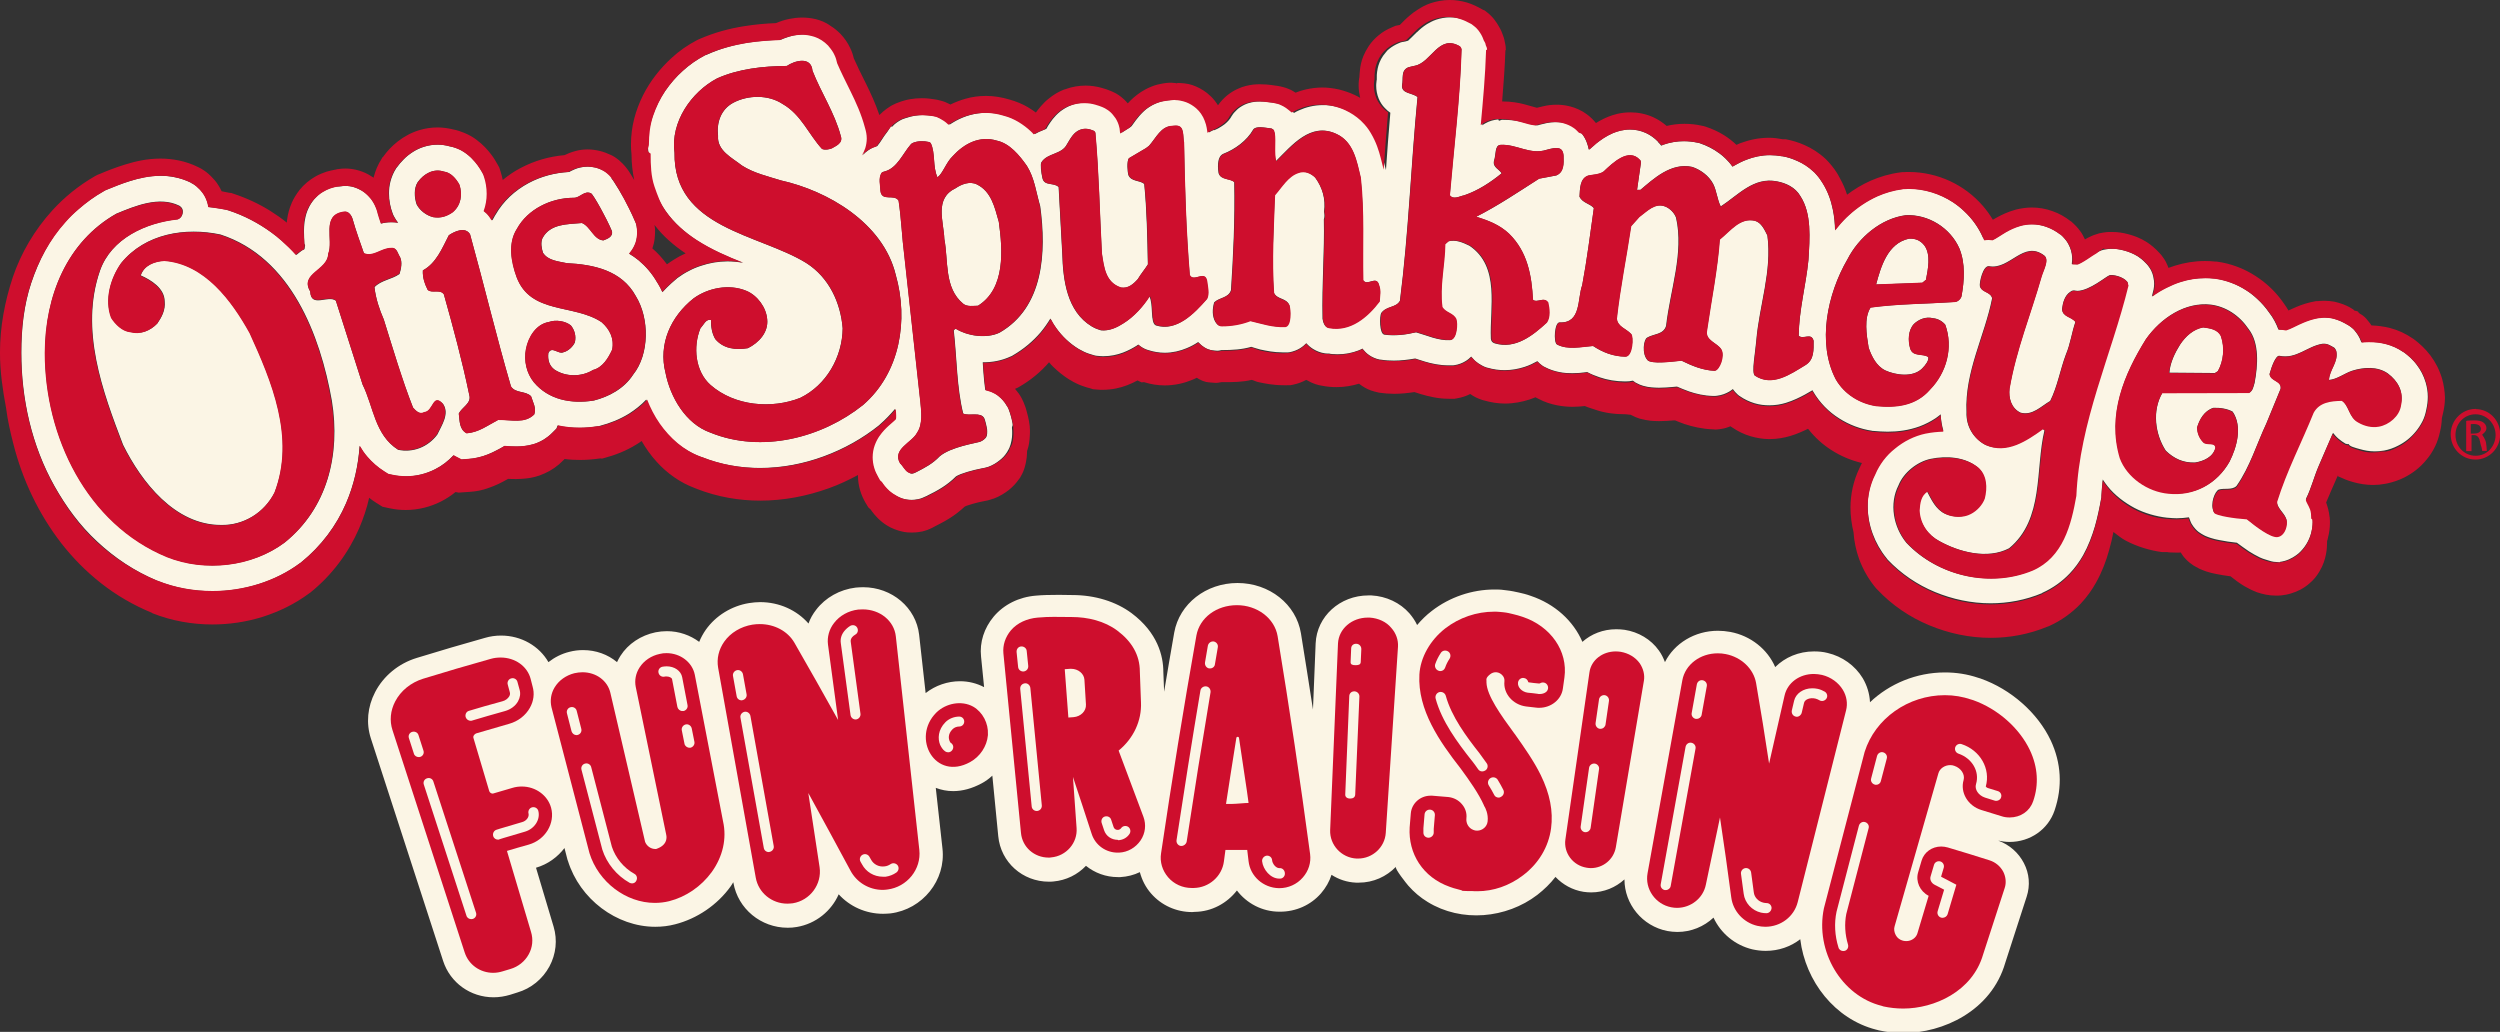<svg enable-background="new 0 0 130.83 54" viewBox="0 0 130.83 54" xmlns="http://www.w3.org/2000/svg" xmlns:xlink="http://www.w3.org/1999/xlink"><rect x="0" y="0" width="130.83" height="54" fill="#333333" stroke="none"/><clipPath id="a"><path d="m0 0h130.83v54h-130.83z"/></clipPath><clipPath id="b"><path d="m0 0h130.83v54h-130.83z"/></clipPath><path d="m100.79 14.64c.1-.54.27-1.3-.08-1.79-.21-.27-.48-.38-.81-.36-1.12.24-1.47 1.47-1.72 2.4l2.42-.09z" fill="#fbf5e5"/><path d="m57.4 18.62.13.01c.08.01.15.01.23.01.37 0 .72-.08 1.01-.19s.52-.24.73-.37l.01-.01c.02-.01.04-.03.06-.04.11.1.25.19.4.25l.06.02.06.02c.28.09.58.14.86.14.42 0 .82-.1 1.15-.24.22-.09.42-.2.6-.32.05.05.11.11.18.17.08.06.18.14.33.2h.01l.02.01c.13.06.28.05.4.07.13.02.24-.03.28-.03h.02.02c.53 0 1.04-.03 1.52-.17.14.04.3.1.47.14.33.07.71.15 1.15.15h.22.09l.09-.01c.19-.04.38-.11.54-.21.13-.08.23-.17.32-.26.1.11.22.22.37.31.18.11.39.19.6.22.03.01.12.01.15.01h.08c0 .02.27.04.43.04.4 0 .76-.07 1.1-.2.08-.03.15-.07.22-.1l.01.03c.08.1.19.22.34.32s.34.19.56.23h.02.02c.24.04.47.05.69.05.39 0 .76-.05 1.11-.11.15.05.31.1.5.16.34.1.76.2 1.26.2h.15.07l.07-.01c.21-.03.42-.11.58-.21.12-.07.22-.16.3-.24.02.02.03.04.05.06l.01.01.01.01c.11.13.21.21.3.27.13.09.23.13.3.17.08.03.13.05.16.06h.01.01c.3.09.6.13.9.13.38 0 .73-.07 1.04-.17.25-.08.47-.19.67-.3.07.08.15.15.26.23l.06.04.06.03c.26.14.52.22.77.27s.47.06.68.06c.26 0 .49-.02.69-.05.03 0 .06-.01.09-.01.2.11.41.19.64.27.41.14.86.22 1.33.22h.02.02c.13 0 .26-.01.38-.04.05.03.09.07.14.1.16.09.29.14.4.17.17.05.31.07.44.08s.26.02.38.02c.25 0 .49-.02.72-.04.08-.01.16-.01.23-.02.19.08.39.17.62.25.37.13.8.23 1.27.24h.1l.1-.01c.26-.03.47-.12.63-.21.08-.05.14-.09.2-.14l.01.01c.06.09.14.18.25.28l.06.05.06.04c.23.16.49.28.75.36s.53.11.78.11c.32 0 .61-.05.87-.13.39-.12.71-.28.99-.43.14-.08.28-.16.4-.23l.01.02.01.02.01.02c.35.6.82 1.07 1.36 1.41.53.34 1.12.56 1.72.65l.04.01h.04c.24.02.49.04.74.04.53 0 1.1-.07 1.68-.28.29-.11.57-.25.84-.43.09-.06.17-.13.26-.2.01.3.06.58.14.86-.31.01-.62.04-.91.1h-.01-.01c-.61.13-1.14.41-1.6.78-.23.19-.43.4-.62.63-.17.22-.31.46-.42.72-.27.55-.4 1.14-.39 1.71 0 .5.09.99.26 1.45s.41.89.72 1.27l.03.04.03.04c.71.75 1.56 1.32 2.48 1.7s1.91.59 2.91.59c.91 0 1.83-.17 2.69-.53l.01-.01.01-.01c.56-.25 1.04-.6 1.42-1 .29-.3.52-.63.71-.96.28-.5.47-1.02.62-1.52.14-.5.24-.98.32-1.43l.02-.09v-.09c.01-.28.04-.56.07-.84.08.12.16.24.25.35.38.48.89.86 1.41 1.14.51.27 1.14.45 1.7.51.28.02.34.03.51.03.22 0 .43-.02.64-.05.03.08.06.17.1.26l.02.04.02.04c.07.11.13.2.2.27.12.13.22.2.31.25.08.05.14.08.2.11.11.05.2.08.29.11.15.05.29.08.44.11.3.06.62.11.93.14.2.15.41.3.63.45.18.11.36.22.57.32.11.05.22.09.36.13s.3.11.52.11c.06 0 .12.02.18.02v-.03c.33-.04.63-.19.85-.35.17-.12.3-.27.41-.41.16-.21.27-.44.34-.66.07-.23.11-.46.11-.71 0-.04 0-.09 0-.13v-.03-.03c-.02-.18-.04-.35-.09-.48-.09-.24-.26-.4-.26-.51.28-.56.41-1.13.66-1.71.24-.56.49-1.13.75-1.73.08.1.17.21.29.31.11.09.23.18.37.26l.1.02h.07c0 .11.35.2.57.26.25.07.49.12.78.12.16 0 .3-.01.47-.04h-.01.01.01c.27-.05.52-.14.75-.26.36-.18.67-.43.93-.75.13-.16.25-.34.35-.54.09-.18.15-.38.19-.59.05-.22.08-.45.08-.67 0-.26-.04-.51-.11-.75-.1-.35-.27-.67-.47-.93-.1-.14-.22-.26-.33-.37s-.23-.2-.35-.29l-.02-.01-.02-.01c-.28-.2-.59-.33-.89-.41s-.59-.11-.87-.11c-.04 0-.08 0-.11 0-.1 0-.21.01-.31.02l-.02-.05c-.03-.08-.05-.11-.06-.15-.03-.06-.05-.09-.07-.13-.03-.06-.07-.11-.12-.18-.02-.03-.05-.06-.08-.1l-.03-.04c-.03-.03-.06-.07-.12-.11-.05-.04-.11-.1-.23-.16-.05-.03-.16-.1-.36-.19-.1-.05-.22-.09-.37-.13-.14-.04-.31-.06-.48-.06-.09 0-.18.01-.26.02h-.02-.02c-.32.05-.59.15-.81.24-.33.14-.56.27-.71.33-.07.03-.13.05-.16.06l-.03.01h-.02-.03c-.1-.02-.2-.03-.29-.03-.02 0-.03 0-.05 0-.11-.3-.27-.61-.49-.89-.18-.26-.39-.5-.62-.71-.18-.17-.38-.33-.59-.46-.49-.32-1.06-.53-1.65-.61h-.01-.02c-.15-.02-.31-.02-.46-.02-.45 0-.88.07-1.29.2-.26.08-.51.19-.75.31-.26.13-.51.28-.74.45.02-.09.05-.18.07-.28l.01-.04.01-.04c.01-.05.01-.09.02-.14 0-.05.01-.1.01-.16 0-.1-.01-.21-.05-.39-.02-.09-.05-.19-.11-.31-.04-.08-.1-.17-.17-.26l-.01-.01c-.02-.02-.04-.04-.05-.06-.02-.02-.04-.04-.06-.06-.13-.14-.27-.25-.4-.34-.26-.16-.5-.25-.72-.31-.11-.03-.22-.05-.32-.07-.11-.02-.21-.02-.33-.02-.06 0-.11 0-.18.01s-.14.02-.24.04c-.09.02-.14.04-.19.06-.09.04-.15.07-.2.1-.09.05-.15.09-.21.13-.1.07-.2.13-.3.2-.05.04-.11.07-.16.1-.09.06-.18.11-.26.14-.03.01-.06.02-.08.03-.04 0-.09-.01-.16-.01-.03 0-.07 0-.11 0 .01-.07.01-.15.02-.24 0-.18-.02-.4-.12-.64-.05-.12-.11-.24-.2-.36-.03-.04-.07-.08-.1-.12-.06-.07-.12-.13-.19-.19l-.02-.01-.02-.01c-.21-.16-.44-.29-.69-.38s-.52-.14-.77-.14c-.22 0-.42.03-.6.08-.32.08-.56.21-.75.32-.15.08-.27.16-.37.23-.16.1-.27.16-.33.19l-.02.01c-.03 0-.05 0-.08-.01-.04 0-.08-.01-.13-.01-.08 0-.15.01-.22.02-.01-.04-.03-.07-.04-.11l-.01-.01-.01-.01c-.24-.54-.58-1.01-.99-1.39-.18-.17-.38-.33-.59-.47-.68-.44-1.48-.7-2.32-.7-.07 0-.15 0-.22.01h-.05l-.05.01c-.46.06-.91.19-1.31.37-.55.25-1.05.58-1.48.98-.05.04-.1.09-.14.13-.21.21-.41.43-.59.67-.01-.35-.04-.71-.12-1.09-.09-.45-.25-.92-.53-1.37-.01-.02-.02-.04-.04-.06-.11-.19-.25-.35-.39-.5 0 0-.02-.02-.04-.03-.27-.26-.55-.44-.84-.56-.28-.12-.5-.2-.78-.25-.28-.04-.45-.06-.66-.06-.44 0-.86.09-1.21.23-.25.09-.47.21-.67.32-.03.02-.06.04-.09.05-.11-.16-.23-.29-.36-.42-.1-.1-.21-.19-.32-.27-.32-.24-.67-.41-1.02-.53l-.06-.02-.06-.01c-.24-.05-.48-.08-.71-.08-.39 0-.77.07-1.1.19l-.04.02c-.02.01-.04.02-.06.02-.04-.06-.09-.11-.15-.17l-.03-.05c-.17-.17-.38-.33-.62-.44-.27-.12-.56-.18-.83-.18-.36 0-.66.09-.9.19-.37.16-.64.36-.87.54-.03.03-.06.05-.09.08-.09.08-.17.15-.25.22l-.04.01h-.01c-.02-.1-.04-.21-.09-.33-.05-.15-.13-.32-.25-.47-.02-.02-.05-.05-.07-.07-.08-.09-.17-.17-.26-.24-.18-.13-.38-.22-.56-.26-.18-.05-.34-.06-.47-.06-.19 0-.35.02-.49.05s-.26.06-.38.09l-.03.01-.03.01c-.02.01-.03.01-.07.01-.03 0-.09 0-.18-.02-.13-.03-.34-.09-.61-.16s-.62-.11-1.04-.11c-.06 0-.12.05-.17.05l-.02-.05-.02-.02c-.21.02-.46.08-.68.21-.05.03-.1.06-.15.1.12-1.29.27-2.6.31-3.93l.05-.02v-.03c0-.1-.06-.17-.07-.23-.02-.11-.06-.17-.08-.23-.03-.09-.07-.15-.09-.2-.04-.08-.08-.14-.13-.21-.03-.04-.06-.08-.1-.14l-.02-.02c-.02-.02-.04-.05-.08-.09s-.1-.1-.21-.17l-.04-.03-.04-.02c-.17-.09-.36-.18-.56-.24s-.42-.1-.64-.09c-.25 0-.5.05-.71.12-.18.06-.34.15-.48.23-.22.14-.38.28-.51.41l-.04.03c-.2.2-.35.35-.43.42l-.01.01c-.04.01-.08.02-.11.03s-.06.02-.09.02c-.02.01-.04.01-.06.01h-.01l-.12.03-.12.05c-.16.07-.32.16-.47.28-.07.05-.13.11-.18.18-.05.06-.1.12-.15.19-.16.23-.24.47-.28.65-.06.28-.05.46-.05.55v.05l-.01.05-.01.1c-.01.06-.01.12-.01.18 0 .21.04.44.13.66.08.19.19.36.32.49.1.11.2.19.29.25-.09 1.01-.16 2.01-.23 3-.04-.18-.09-.38-.15-.6-.1-.39-.24-.84-.52-1.31-.13-.21-.29-.42-.48-.61-.02-.02-.04-.04-.06-.06-.22-.21-.49-.39-.8-.53-.41-.19-.86-.3-1.29-.29-.46 0-.89.11-1.24.27-.1.04-.19.09-.27.14l-.16-.13c-.02-.01-.06-.05-.13-.1-.04-.03-.08-.06-.16-.1-.04-.02-.09-.05-.17-.08-.07-.04-.1-.06-.16-.07-.05-.01-.18-.03-.18-.04 0-.01-.18-.02-.31-.04s-.29-.04-.49-.04c-.16 0-.37.01-.63.09-.13.04-.28.11-.43.21-.11.07-.21.17-.31.28-.04.05-.08.09-.11.15l-.03.04-.02.04c-.07.12-.18.25-.34.38-.09.07-.19.13-.29.19-.02.01-.05.03-.07.04-.06.03-.12.05-.17.08h-.06l-.04.02c-.06.03-.13.06-.19.1-.01-.07-.02-.16-.04-.26-.02-.11-.05-.23-.11-.38-.04-.11-.1-.24-.19-.36-.03-.05-.07-.09-.11-.14s-.09-.1-.14-.14c-.15-.14-.34-.25-.53-.32s-.39-.11-.56-.11l-.01-.02h-.01c-.02 0-.07.01-.13.01-.03 0-.06.01-.1.01-.02 0-.04 0-.07.01-.02 0-.05.01-.09.01-.13.01-.26.03-.39.07-.32.08-.59.24-.79.39-.09.07-.17.15-.24.22-.05.05-.09.09-.13.14-.15.17-.25.32-.33.43-.04.06-.08.11-.11.14l-.5.32c0-.04-.01-.08-.01-.08-.01 0-.01-.14-.02-.19-.03-.13-.06-.22-.09-.29-.05-.11-.09-.17-.12-.23-.04-.06-.08-.12-.13-.17-.02-.02-.03-.04-.05-.06-.04-.04-.08-.09-.16-.15-.04-.03-.09-.06-.15-.1-.05-.03-.1-.06-.17-.09l-.02-.01c-.1-.04-.23-.09-.38-.13-.16-.04-.36-.08-.58-.08-.24 0-.5.04-.74.13h-.01l-.01.01c-.21.08-.4.2-.56.32-.09.07-.16.14-.23.21-.12.13-.22.25-.29.36-.09.13-.16.24-.21.34l-.02.01c-.08.03-.2.08-.36.15-.06.03-.12.06-.19.1h-.01l-.02.01c-.04-.05-.09-.09-.13-.13l-.02-.02c-.19-.17-.4-.34-.65-.49-.22-.13-.48-.24-.76-.32-.32-.1-.64-.15-.96-.15-.6 0-1.15.17-1.61.42-.11.06-.22.13-.33.2-.02-.02-.04-.04-.05-.05-.06-.05-.1-.08-.14-.11-.06-.04-.11-.08-.2-.12-.04-.02-.09-.05-.16-.08-.04-.01-.03-.03-.08-.05-.06-.02-.17-.03-.17-.04-.28-.03-.39-.05-.57-.05-.27 0-.59.04-.89.15h-.01c-.07.02-.14.05-.2.07-.09.04-.18.09-.28.16-.09.06-.18.14-.28.25l-.02-.03-.01-.05c-.15.28-.26.4-.36.54-.15.23-.27.42-.34.49l-.02.04-.03.01c-.08.02-.2.06-.35.15-.08.05-.17.11-.26.19-.04.04-.08.08-.12.13.07-.11.13-.23.18-.38.05-.16.08-.34.08-.51 0-.2-.04-.38-.09-.55-.2-.73-.49-1.36-.76-1.92-.27-.54-.52-1.02-.7-1.47-.03-.14-.07-.29-.14-.43-.07-.16-.18-.32-.3-.45l-.03-.04c-.21-.22-.47-.37-.71-.46-.24-.08-.47-.11-.66-.11-.36 0-.64.08-.89.17-.09.03-.18.07-.27.11-.56.02-1.14.06-1.72.15-.71.11-1.42.3-2.11.61l-.04.02-.1.03c-.42.22-.81.49-1.16.81-.35.31-.66.67-.93 1.06-.27.4-.49.83-.65 1.3s-.25.97-.25 1.5c0 .16.01.31.03.47v.02c0 .62.09 1.2.26 1.73.15.46.37.89.63 1.26.46.65 1.04 1.15 1.64 1.54.79.51 1.63.86 2.42 1.18-.27-.06-.55-.08-.82-.08-.48 0-.94.08-1.38.23-.22.07-.44.16-.64.27-.2.1-.39.22-.58.36l-.02.01-.02.02c-.1.08-.2.17-.3.26-.16.15-.32.3-.46.46-.07-.15-.14-.3-.23-.44l-.02-.03-.02-.03c-.26-.46-.6-.85-.97-1.16-.16-.13-.33-.25-.5-.35.04-.04.08-.08.11-.14.09-.12.17-.27.23-.44s.08-.35.08-.52c0-.12-.01-.23-.03-.34l-.03-.13-.05-.12c-.09-.22-.2-.44-.31-.67-.17-.35-.36-.7-.54-.99-.09-.15-.17-.28-.25-.4-.04-.06-.08-.12-.14-.19.03-.04.01-.05 0-.07-.02-.03-.05-.05-.08-.09-.03-.03-.06-.06-.11-.1-.05-.03-.11-.08-.2-.14l-.02-.01-.02-.01c-.12-.06-.25-.11-.39-.15-.14-.03-.28-.05-.41-.05-.15 0-.29.02-.42.05-.21.05-.36.13-.47.18-.03.02-.06.04-.09.05-.74.04-1.47.23-2.12.58-.36.19-.69.43-.99.71l-.01.01c-.28.27-.53.58-.73.93l-.02.03c-.01.02-.02.03-.03.05-.04.07-.08.14-.12.22-.08-.13-.18-.25-.29-.36-.04-.04-.09-.08-.13-.11.11-.3.16-.61.16-.9 0-.32-.05-.63-.15-.92l-.06-.12-.06-.11c-.13-.23-.3-.48-.53-.71-.02-.02-.05-.05-.07-.07-.14-.13-.31-.26-.51-.37-.17-.09-.36-.16-.58-.2-.21-.06-.43-.09-.64-.09-.49 0-.93.15-1.28.37-.2.12-.37.26-.52.42-.12.12-.23.25-.33.39l-.02.02-.02.03c-.15.23-.24.46-.3.68s-.08.44-.08.64c0 .38.07.73.19 1.04l.03.08.04.08c.06.12.14.24.22.34-.1-.02-.21-.03-.31-.03-.01 0-.02 0-.03 0s-.01 0-.02 0h-.01c-.2 0-.37.03-.52.07-.06-.2-.12-.39-.18-.57v-.01-.01c-.03-.12-.08-.24-.14-.37-.05-.1-.11-.19-.18-.3-.03-.05-.07-.09-.12-.14-.1-.11-.22-.22-.38-.32-.12-.07-.25-.13-.4-.18s-.31-.07-.47-.07c-.09 0-.17.01-.25.02-.02 0-.1.01-.12.01h-.09c-.28.05-.49.13-.75.29-.17.1-.29.23-.42.37-.04.04-.06.09-.1.13-.11.15-.19.3-.25.45-.09.22-.13.43-.16.61-.02.18-.03.34-.03.48 0 .29.02.51.02.65 0 .04.04.07.04.09l-.03.19v.01c0 .03-.11.05-.15.09-.06.05-.16.12-.25.2l-.03.02c-.24-.27-.5-.52-.78-.76-.17-.15-.34-.29-.53-.42-.66-.48-1.41-.88-2.24-1.15l-.07-.02-.07-.02c-.15-.03-.3-.06-.46-.08-.15-.02-.3-.04-.45-.06-.03-.21-.1-.4-.18-.55s-.17-.26-.25-.35c-.07-.07-.13-.13-.19-.18-.13-.1-.23-.15-.29-.18l-.01-.01-.02-.01c-.26-.13-.53-.22-.8-.27-.26-.06-.52-.08-.77-.08-.59 0-1.11.12-1.58.27-.47.14-.89.32-1.25.46l-.08.04-.07.04c-.48.27-.91.59-1.31.93-.24.21-.48.43-.69.67-.84.93-1.39 2.03-1.78 3.19-.39 1.17-.52 2.41-.52 3.65v.01c0 2.41.54 4.86 1.74 6.99.6 1.06 1.32 2.05 2.23 2.89.91.85 1.96 1.56 3.16 2.06.92.37 1.9.54 2.87.54.82 0 1.63-.12 2.41-.37.78-.24 1.52-.61 2.19-1.11l.02-.01.02-.02c1.06-.86 1.85-1.93 2.35-3.09.41-.95.64-1.97.71-3 .11.19.24.38.4.57.24.28.54.55.89.77l.2.13.24.05c.23.05.46.07.7.07.53 0 1.05-.13 1.52-.37.36-.18.68-.43.96-.73.02.01.04.03.06.04l.35.18.39-.03c.27-.02.53-.08.76-.15.34-.11.62-.26.85-.38.1-.05.18-.1.26-.15.03 0 .05 0 .08.01.15.01.32.02.53.02.25 0 .56-.02.9-.12.17-.05.35-.13.52-.23s.34-.23.48-.38l.21-.21.06-.16c.38.09.76.12 1.14.12.32 0 .64-.03.96-.08l.07-.01.06-.02c.5-.13 1.02-.33 1.52-.64.31-.2.62-.44.89-.73.17.43.39.85.66 1.25.26.37.57.72.94 1.03.35.29.77.54 1.23.71.02.01.04.01.06.02h.01c.99.4 2.03.57 3.05.57 1.15 0 2.28-.22 3.34-.61s2.04-.94 2.9-1.63l.02-.02.02-.02c.29-.25.55-.53.79-.81.01.12.02.24.02.34 0 .09-.01.15-.01.18l-.02.03-.01.01c-.02.02-.06.05-.11.1-.06.05-.14.12-.24.21-.14.13-.31.29-.49.55-.09.13-.17.28-.24.47s-.11.4-.11.63c0 .19.03.38.08.55s.13.33.21.48l.1.18.1.09c.03.04.08.11.16.22.06.07.13.16.24.25.09.08.21.17.35.24l.02.01.03.02c.08.04.17.08.27.12.13.04.28.08.51.08.1 0 .22-.01.36-.04.1-.02.17-.05.22-.07.08-.03.14-.06.18-.08.02-.01.04-.02.05-.02l.01-.01h.01l.01-.01c.23-.11.48-.24.75-.41.24-.15.5-.35.74-.59.03-.02.12-.07.25-.12.21-.08.49-.16.73-.22.12-.03.23-.05.33-.07.05-.01.1-.02.15-.03.03-.01.05-.01.09-.02.03-.01.07-.02.14-.04.25-.09.44-.22.59-.34.08-.06.14-.12.21-.19.06-.07.12-.14.19-.25l.01-.02.01-.02c.09-.14.13-.26.16-.36.04-.15.06-.26.07-.37.01-.1.01-.19.01-.26s0-.13-.01-.19v-.04-.04c.04-.09.04-.13.03-.18-.01-.07-.03-.14-.04-.2-.02-.1-.05-.2-.08-.3-.01-.05-.03-.1-.05-.15-.01-.03-.02-.06-.03-.09-.01-.02-.02-.04-.03-.07s-.03-.06-.05-.1l-.01-.01-.01-.01c-.06-.11-.13-.21-.21-.3-.07-.08-.15-.16-.23-.22l-.01-.01c-.13-.1-.26-.17-.38-.22-.11-.04-.21-.07-.3-.09-.04-.31-.08-.64-.1-.98-.01-.15-.02-.3-.03-.46h.02c.47 0 .96-.08 1.45-.31l.05-.02.05-.03c.57-.33 1.06-.74 1.46-1.21.19-.23.36-.47.51-.72.09.17.18.33.3.49.3.42.69.8 1.18 1.1.19.11.38.2.54.25.12.04.21.06.26.08.02 0 .03.01.03.01zm61.21 3.52.74-1.8c.06-.43-.52-.38-.58-.77.1-.37.32-.99.52-.95.89.18 1.45-.5 2.24-.63.26-.03.42.09.62.2.03.01.1.13.11.17.13.57-.36.98-.38 1.52.42-.03.8-.34 1.21-.48.6-.19 1.33-.24 1.87.14.52.39.85.96.67 1.64-.08.55-.63 1.01-1.16 1.1-.37.07-.76-.03-1.07-.21-.5-.26-.46-.86-.87-1.14-.58.01-1.17.09-1.47.62-.64 1.55-1.41 3.05-1.91 4.66-.02.4.48.67.51 1.04.02.36-.17.78-.51.81-.35.03-1.09-.52-1.59-.93-.64-.04-1.62-.2-1.71-.34-.21-.43.06-1.08.26-1.17.28-.09.7.04.93-.19.71-1.01 1.05-2.18 1.57-3.29m-6.3-4.4c.79-1.12 2.06-1.95 3.39-1.8.78.1 1.49.56 1.97 1.27.58.74.49 1.91.32 2.82-.06.19-.08.41-.28.52l-4.55.01c-.54.93-.38 2.16.18 3.02.43.42.93.65 1.54.62.43-.07.94-.28 1.06-.77 0-.33-.46-.1-.64-.3-.21-.22-.31-.47-.32-.76.12-.43.38-.88.85-1.03.35-.01.72.04 1.01.2.53.78.21 1.87-.16 2.61-.65 1.16-1.85 1.81-3.17 1.65-1.09-.09-2.17-.84-2.55-1.86-.7-2.24.22-4.38 1.35-6.2m-10.83 10.57c1.02.57 2.52.98 3.66.38 1.84-1.52 1.36-4.12 1.85-6.17l-.1-.08c-.86.61-1.9 1.32-3.01.83-.62-.34-1-.98-.97-1.7-.1-2.12.95-3.98 1.34-5.96-.08-.35-.54-.3-.64-.63-.04-.18.16-1.1.48-1.05 1.09.2 1.81-1.39 2.89-.56.27.22-.05.76-.15 1.11-.56 1.96-1.32 3.8-1.67 5.84-.06.5.09 1.03.57 1.27.62.18 1.09-.34 1.56-.61.38-.76.52-1.63.82-2.43.24-.56.3-1.13.5-1.71-.22-.28-.68-.26-.7-.67.04-.34.14-.71.43-.9.04-.03.08-.06.15-.07s.16.02.23.02c.65-.02 1.51-.77 1.68-.82.15-.04.68.05.92.34.04.04.03.14.03.18-.9 3.67-2.56 7.12-2.73 11.01-.27 1.52-.69 3.21-2.28 3.91-2.21.92-4.93.31-6.58-1.44-.68-.83-.9-2.04-.41-3 .26-.66.97-1.24 1.69-1.39.84-.17 1.79-.1 2.45.44.46.39.47 1.05.34 1.62-.13.33-.4.64-.73.81-.39.21-.92.18-1.3.01-.5-.22-.73-.75-.96-1.18-.35.19-.4.62-.42.99.04.71.46 1.29 1.06 1.61m-4.8-14.74c.59-1.16 1.77-2.14 3.05-2.31 1.17-.06 2.33.65 2.81 1.74.32.79.26 1.68.11 2.5-.04.15-.21.31-.37.3-1.54.11-2.88.09-4.39.29-.35.56-.21 1.42-.1 2.1.15.45.4.96.87 1.19.52.24 1.44.39 1.93-.1.19-.19.36-.43.32-.6-.29-.2-.82.01-.95-.46-.11-.39-.11-.94.2-1.27.24-.23.61-.4 1-.3.26.02.49.16.64.34.43 1.19.06 2.51-.79 3.38-.73.85-1.76.97-2.83.87-.84-.13-1.65-.6-2.11-1.4-.99-1.89-.44-4.47.61-6.27m-13.88 1.36c.25-1.32.42-2.72.61-4.04-.21-.24-.58-.26-.75-.59.02-.41.01-.96.46-1.11.22-.05.57-.04.8-.21.49-.47 1.32-1.25 1.9-.61.07.05.05.17.05.17l-.2 1.39h.18c.67-.56 1.59-1.44 2.7-1.2.43.14.87.45 1.1.88.19.37.21.81.4 1.19.92-.6 1.73-1.56 2.95-1.31.44.08.95.3 1.22.77.59.92.49 2.19.42 3.34-.13 1.32-.49 2.6-.51 3.97.25.21.66-.19.78.26 0 .44.05.99-.44 1.28-.77.46-1.73 1.15-2.64.54-.18-.15.03-1.23.08-1.83.15-1.83.83-3.63.58-5.5-.15-.29-.31-.67-.66-.77-.78-.18-1.27.51-1.84.98-.11 1.59-.44 3.17-.67 4.76-.11.53.56.65.75.99.2.33-.09 1.09-.35 1.12-.64-.03-1.18-.26-1.73-.53-.59.07-1.57.18-1.77-.02-.32-.35-.2-1.08-.03-1.18.34-.21.86-.15 1-.62.21-1.87.94-3.81.52-5.66-.09-.25-.32-.49-.58-.59-.54-.2-.93.24-1.35.55l-.43.48c-.25 1.67-.56 3.15-.75 4.84.05.43.48.51.75.8.14.13.09 1.18-.3 1.19-.64-.01-1.19-.23-1.69-.56-.62.05-1.33.22-1.89-.08-.18-.13-.12-1.17.15-1.15 1.14.05.92-1.24 1.18-1.94m-9.54.81c.46-3.6.57-7.04.92-10.66-.25-.23-.86-.16-.81-.63.08-.33-.08-.76.33-.93.1-.02.26-.07.34-.08.87-.17 1.24-1.67 2.35-1.02.02.02.09.13.09.16-.07 2.55-.4 5.06-.61 7.64.19.25.52.04.75 0 .71-.24 1.37-.67 1.96-1.15-.11-.21-.47-.31-.4-.64.12-.35.03-.83.34-.85.84-.05 1.55.54 2.41.26.54-.15.86-.17.89.31.02.41.03.86-.38 1.03l-.9.17c-1.07.69-2.15 1.42-3.29 1.99.64.2 1.22.42 1.72.89.97.94 1.19 2.19 1.25 3.46.23.18.58-.19.78.15.07.31.13.76-.07 1.05-.71.66-1.63 1.4-2.7 1.08 0 0-.1-.03-.15-.09s-.06-.16-.06-.16c-.07-1.6.5-3.77-1.12-4.86-.33-.16-.72-.34-1.11-.23l-.18.16c-.01 1.09-.29 2.2-.15 3.29.19.3.58.3.73.63.08.22.05 1.04-.3 1.09-.64.03-1.21-.25-1.79-.41-.53.13-1.13.2-1.66.12-.26-.05-.25-.97-.16-1.13.28-.38.78-.27.98-.64m-9.72.08c.28-.27.75-.22.88-.64.12-1.85.21-3.68.17-5.65-.23-.21-.7-.1-.82-.47-.02-.13-.13-.84.24-1.01.62-.24 1.24-.69 1.57-1.27.14-.21.61-.1.95-.06.03 0 .12.08.12.08l.05.17c.06.46-.05 1.01.07 1.46.84-.83 1.81-2.05 3.15-1.43.91.41 1.08 1.43 1.28 2.29.2 1.81.08 3.58.13 5.37.23.34.7-.28.83.26.11.29.05.54.03.83-.63.83-1.53 1.6-2.64 1.4-.23-.02-.31-.28-.34-.47-.04-1.91.11-3.52.07-5.2.04-.11.04-.25.01-.41.09-.67-.09-1.27-.47-1.79-.23-.22-.56-.38-.89-.25-.53.17-.86.75-1.22 1.16-.05 1.65-.17 3.39-.05 5.12.17.37.64.26.81.65.06.19.12 1.06-.22 1.13-.66.03-1.22-.17-1.83-.31-.47.18-.96.27-1.49.27-.04 0-.09 0-.16-.03-.06-.03-.13-.11-.17-.18-.17-.29-.16-.67-.06-1.02m-41.68-6.29c.32-.44.83-.73 1.37-.55.35.04.64.37.81.69.17.5.09 1.07-.35 1.43-.3.21-.61.33-1.02.26-.35-.08-.7-.34-.87-.67-.12-.36-.15-.84.06-1.16m-6.95 18.85c-1.7 1.27-4.16 1.56-6.16.76-4.2-1.74-6.4-6.31-6.39-10.69 0-2.98 1.16-5.81 3.73-7.27 1.01-.42 2.25-.93 3.29-.42 0 0 .18.09.19.28.01.18-.08.37-.26.43-1.66.18-3.47.99-4.07 2.68-1.08 3.1.15 6.37 1.2 9.12.97 1.96 2.72 4.2 5.12 4.2 1.19.03 2.28-.64 2.82-1.71 1.1-2.87-.16-5.84-1.3-8.34-.94-1.7-2.36-3.62-4.46-3.78-.53.03-1.07.23-1.25.77.54.24 1.24.67 1.25 1.35.05.47-.16.84-.38 1.16-.37.39-.88.59-1.4.45-.43-.04-.8-.41-1.01-.75-.36-.94-.04-2.06.52-2.86 1.26-1.55 3.36-1.88 5.19-1.49 3.69 1.2 5.22 5.27 5.83 8.7.46 2.83-.24 5.62-2.46 7.41m7.98-5.64c-.49.66-1.28.96-2.05.8-1.22-.77-1.28-2.25-1.86-3.41l-1.4-4.39c-.4-.32-1.31.4-1.34-.48-.57-.94.92-1.1.94-1.96.3-.72-.39-2.05.82-2.21.25-.05.41.2.46.39.17.61.39 1.21.59 1.78.49.22.92-.28 1.43-.27.31-.04.34.31.46.47.13.27.05.62-.03.88-.41.29-.96.32-1.31.69.07.61.26 1.17.49 1.7.49 1.56.94 3.12 1.53 4.61.16.18.35.37.59.24.47-.04.44-1.01.98-.44.35.51-.07 1.11-.3 1.6m5.07-1.06c-.5.5-1.19.28-1.89.29-.55.29-1 .65-1.65.7-.39-.2-.36-.64-.41-1.03.16-.33.68-.54.55-.97-.37-1.79-.84-3.53-1.33-5.27-.19-.29-.64-.03-.85-.24-.15-.31-.27-.63-.25-1.01.7-.38 1-1.14 1.36-1.84.31-.21.86-.46 1.11-.05.73 2.63 1.37 5.33 2.14 7.96.23.37.76.22 1.05.51.1.32.29.62.17.95m5.18-2.08c-.47.74-1.27 1.16-2.06 1.36-1.19.19-2.37-.04-3.14-.96-.38-.47-.53-1.11-.41-1.74.13-.64.54-1.3 1.2-1.41.35-.13.86-.05 1.15.18.19.24.28.55.21.88-.1.23-.35.46-.59.52-.27.14-.62-.35-.8.05-.04.35.05.66.32.86.6.4 1.44.38 2.02.02.51-.13.8-.63 1-1.06.12-.58-.13-1.07-.55-1.44-1.45-.97-3.71-.39-4.45-2.36-.28-.78-.47-1.78.02-2.53.56-1.02 1.77-1.62 2.96-1.62.33.02.56-.41.92-.23.12.07.8 1.29 1.09 1.98.06.29-.24.4-.45.48-.51-.04-.67-.73-1.12-.91-.76.07-1.67.03-2.07.8-.1.23-.04.53.03.76.27.41.79.44 1.24.54 1.4.07 2.88.37 3.62 1.73.72 1.17.71 3.04-.14 4.1m12.03 1.59c-2.15 1.72-5.3 2.54-7.99 1.45-1.3-.46-2.1-1.87-2.35-3.12-.39-1.52.28-2.96 1.46-3.9.75-.55 1.86-.78 2.77-.4.58.24 1.04.87 1.09 1.49.07.68-.43 1.22-1.01 1.51-.64.11-1.28.03-1.71-.48-.17-.29-.23-.63-.22-.99-.27-.08-.39.27-.55.42-.4.97-.28 2.27.53 2.98 1.26 1.1 3.2 1.26 4.69.67 1.37-.67 2.2-2.14 2.22-3.64-.11-1.32-.7-2.65-1.91-3.42-2.46-1.52-6.95-1.8-6.89-5.77-.22-1.6.88-3.18 2.23-3.89 1.12-.5 2.4-.64 3.65-.65.39-.27 1.27-.53 1.34.25.45 1.15 1.16 2.2 1.48 3.41.13.37-.25.52-.47.65-.16.06-.33.1-.51.03-.69-.74-1.09-1.8-2.06-2.35-.74-.49-1.8-.48-2.59-.06-.64.35-.87 1.02-.79 1.73-.05.78.73 1.14 1.25 1.55.62.4 1.34.56 2.04.78 2.47.55 5.35 2.23 6.01 4.94.67 2.36.24 5.12-1.71 6.81m7.14-3.78c-.68.32-1.66.18-2.27-.2-.06 0-.14.06-.12.12.16 1.44.15 2.94.49 4.31.33.15.91-.1 1.1.24.04.07.14.48.15.6s.01.31-.05.4c-.04.06-.16.18-.32.24-.17.06-1.52.26-2.11.76-.37.39-.77.59-1.21.82-.04.02-.13.07-.2.08-.06.02-.15-.01-.21-.05-.2-.1-.3-.35-.45-.48-.44-.75.63-1.09.89-1.61.3-.43.22-1.11.17-1.6l-.84-7.66c-.13-.96-.16-1.91-.3-2.88-.23-.37-.88.07-.95-.51-.01-.32-.11-.65.05-.93.03-.06.12-.07.17-.09.65-.17.95-.94 1.36-1.41.04-.05.1-.08.13-.09.25-.1.56-.1.82-.04.03 0 .09.05.1.06.25.54.09 1.21.35 1.79.28-.2.46-.79.79-1.1.59-.65 1.41-1.1 2.32-.82.66.14 1.18.77 1.57 1.32.4.63.49 1.41.7 2.11.33 2.42.18 5.3-2.13 6.62m4.82-.33c-1.29-.78-1.5-2.4-1.54-3.81l-.19-3.48c-.25-.26-.76-.03-.85-.48-.06-.26-.12-.72-.05-.82.32-.5 1.06-.39 1.34-.95.2-.33.35-.62.68-.75.27-.1.5-.04.73.06.02.01.07.07.07.1.19 2.14.23 4.12.34 6.31.11.71.18 1.52 1 1.79.37.06.64-.17.88-.44.16-.27.36-.5.53-.77-.03-1.39-.05-2.82-.19-4.21-.23-.21-.68-.11-.83-.47-.04-.11-.1-.74.03-.88l.88-.52s.15-.11.17-.13c.37-.41.62-1.03 1.23-1.04.03-.01.17-.01.2-.01.44.01.33.56.4.89.04 2.3.11 4.64.3 6.93.21.41.84-.34.9.38.03.27.13.6-.01.87-.67.77-1.6 1.72-2.66 1.38-.31-.13-.12-1.09-.34-1.52-.33.53-.82 1.08-1.38 1.42-.36.23-.73.39-1.15.36-.12-.05-.26-.07-.49-.21" fill="#fbf5e5"/><path d="m51.12 9.65c-.37-.18-.8-.01-1.11.2-1.13.54-.62 1.73-.59 2.66.22 1.13-.02 2.55.98 3.38.21.18.55.11.78.11 1.45-.9 1.29-2.93 1.09-4.39-.21-.73-.38-1.58-1.15-1.96" fill="#fbf5e5"/><path d="m116.07 19.42c.3-.54.36-1.23.16-1.83-.17-.37-.6-.41-.93-.46-.51.09-.92.46-1.21.9-.28.45-.52.95-.56 1.47l2.38.02z" fill="#fbf5e5"/><path clip-path="url(#a)" d="m59.9 19.68.01-.01z" fill="#f9f4e4"/><path clip-path="url(#a)" d="m127.8 19.82c-.14-.47-.36-.89-.62-1.23s-.55-.61-.86-.84l-.03-.02-.03-.02c-.38-.26-.78-.44-1.17-.54-.35-.09-.68-.13-.99-.14-.02-.04-.05-.07-.08-.12-.04-.05-.09-.11-.17-.21-.04-.05-.1-.11-.19-.18-.04-.04-.14-.08-.21-.14-.06-.04.03-.08-.25-.13 0-.01-.01-.03-.07-.07-.1-.06-.25-.16-.52-.26-.13-.05-.28-.09-.44-.13-.17-.03-.35-.05-.53-.05-.13 0-.25.01-.38.02h-.03-.03c-.42.07-.76.19-1.02.3-.17.07-.31.14-.42.19-.07-.12-.14-.23-.22-.34-.4-.59-.91-1.09-1.51-1.47-.6-.39-1.29-.65-2.02-.75h-.03-.03c-.19-.02-.37-.03-.56-.03-.55 0-1.07.09-1.56.24-.12.04-.24.08-.35.12-.03-.08-.06-.17-.11-.26-.06-.13-.15-.27-.27-.42l-.01-.01c-.03-.03-.06-.07-.09-.1-.22-.24-.44-.42-.64-.55-.36-.23-.68-.34-.97-.42-.15-.04-.29-.07-.43-.09s-.29-.03-.46-.03c-.08 0-.16 0-.27.01-.1.01-.22.03-.37.06-.14.04-.23.07-.31.1-.15.06-.23.11-.3.14-.06.03-.1.06-.14.08-.07-.15-.15-.31-.26-.45-.13-.18-.29-.34-.45-.48l-.03-.02-.03-.02c-.27-.21-.58-.39-.93-.51-.35-.13-.73-.19-1.08-.19-.31 0-.59.05-.84.11-.43.12-.73.27-.97.4-.09.05-.16.09-.23.13-.15-.25-.32-.49-.51-.71-.49-.57-1.08-1.01-1.75-1.32-.63-.29-1.37-.47-2.14-.47-.09 0-.18 0-.27.01h-.08l-.08.01c-.56.07-1.09.23-1.57.44-.45.2-.86.45-1.23.73-.03-.09-.06-.17-.09-.26-.1-.26-.23-.52-.38-.78-.02-.03-.04-.07-.06-.1-.17-.27-.37-.51-.58-.72-.36-.34-.74-.57-1.1-.73-.35-.16-.68-.25-.99-.31h-.08-.07c-.28-.05-.48-.08-.74-.08-.56 0-1.05.12-1.49.28-.08.03-.14.06-.21.09-.21-.2-.42-.36-.64-.5-.32-.2-.64-.34-.97-.45l-.1-.03-.1-.02c-.3-.07-.61-.1-.91-.1-.33 0-.64.04-.93.11-.2-.17-.43-.33-.69-.45-.39-.18-.82-.26-1.2-.26-.26 0-.49.03-.7.08-.37.09-.65.22-.89.35-.08.04-.15.09-.22.13-.14-.17-.3-.33-.48-.46-.28-.21-.6-.34-.87-.41s-.5-.09-.7-.09c-.28 0-.48.03-.66.07-.14.03-.27.06-.38.09-.02-.01-.05-.01-.08-.02-.13-.03-.33-.1-.61-.17s-.65-.14-1.1-.14h-.03c.07-.88.14-1.76.17-2.67l.02-.03v-.03c0-.17-.03-.28-.05-.38-.03-.18-.07-.28-.1-.36-.05-.14-.09-.23-.13-.31-.06-.11-.11-.2-.18-.31-.04-.06-.08-.12-.15-.21-.04-.05-.08-.1-.15-.17s-.16-.16-.34-.29l-.1-.04-.07-.04c-.23-.13-.48-.25-.77-.34-.28-.08-.58-.13-.89-.13-.36 0-.71.07-1.01.17-.26.09-.48.21-.66.33-.32.2-.53.4-.69.55-.11.11-.19.19-.26.26h-.02l-.2.04-.21.09c-.23.1-.47.23-.69.42-.19.16-.37.35-.5.55-.12.18-.21.35-.28.52-.12.29-.16.54-.18.72-.02.19-.03.32-.03.4l-.01.02-.02.17c-.01.09-.01.17-.01.26 0 .19.03.4.08.62-.1-.06-.2-.11-.31-.16-.26-.12-.53-.21-.81-.28-.28-.06-.57-.1-.86-.1-.3 0-.59.04-.86.1-.19.04-.37.1-.54.17-.04-.02-.08-.05-.13-.08-.06-.04-.14-.08-.27-.13-.06-.03-.14-.05-.24-.08-.09-.02-.19-.05-.33-.07-.04 0-.14-.02-.29-.04s-.34-.04-.6-.04c-.11 0-.24 0-.38.02-.22.03-.5.08-.83.24-.17.08-.35.19-.52.33s-.33.31-.47.51c-.05-.08-.11-.16-.17-.24-.11-.14-.24-.27-.4-.4-.23-.18-.51-.33-.78-.42s-.54-.1-.77-.11l-.02.02h-.02c-.02 0-.07-.02-.14-.02-.04 0-.08-.01-.13-.01-.03 0-.06 0-.11 0h-.01c-.21.01-.43.05-.63.1-.22.06-.43.15-.62.25-.32.17-.57.38-.76.56-.06.06-.11.11-.16.17-.03-.03-.06-.06-.09-.1-.06-.06-.13-.14-.26-.24-.06-.05-.14-.1-.25-.17-.08-.04-.17-.09-.29-.14l-.03-.01c-.12-.05-.28-.11-.48-.16-.22-.06-.5-.11-.81-.11-.34 0-.72.06-1.06.19l-.02.01h-.03c-.29.11-.57.28-.79.46-.17.13-.31.27-.43.41-.11.13-.2.24-.27.34-.13-.1-.27-.19-.42-.28-.27-.16-.6-.3-.96-.4-.4-.12-.82-.19-1.22-.19-.38 0-.75.05-1.09.15-.28.08-.54.18-.78.3l-.02-.01c-.07-.03-.14-.07-.26-.12-.06-.02-.13-.05-.22-.07-.07-.02-.15-.04-.26-.06-.23-.04-.48-.07-.73-.07-.38 0-.8.05-1.25.23-.07.02-.13.05-.19.08-.14.06-.27.14-.42.25-.11.08-.24.19-.37.32-.21-.62-.46-1.15-.69-1.62-.26-.52-.48-.96-.65-1.35-.04-.18-.1-.36-.19-.54-.12-.26-.29-.51-.5-.73-.16-.16-.33-.31-.52-.42-.25-.19-.54-.3-.79-.36-.26-.06-.49-.08-.7-.08-.25 0-.47.03-.67.07-.26.05-.49.13-.7.22-.54.02-1.09.07-1.66.16-.77.12-1.56.33-2.34.67l-.07.03-.06.03c-.48.25-.93.56-1.33.93-.6.55-1.12 1.2-1.5 1.96-.19.38-.35.79-.46 1.22s-.17.89-.17 1.36c0 .17.01.35.03.52 0 .45.05.9.14 1.33-.08-.14-.16-.27-.25-.41-.05-.08-.1-.15-.19-.26-.04-.05-.1-.12-.18-.2-.04-.04-.1-.09-.17-.16-.08-.06-.17-.14-.33-.23l-.04-.02-.04-.02c-.19-.09-.39-.17-.6-.22s-.43-.08-.63-.08c-.23 0-.45.03-.63.08-.26.07-.45.15-.59.22-.8.07-1.57.29-2.29.67-.33.17-.64.38-.94.63-.03-.16-.07-.31-.12-.46l-.06-.19-.1-.18c-.09-.16-.19-.33-.32-.5-.19-.25-.43-.52-.78-.78-.17-.13-.38-.25-.62-.35-.17-.07-.36-.14-.57-.18-.28-.07-.56-.11-.84-.11-.33 0-.66.05-.95.14-.44.13-.82.35-1.13.59s-.57.52-.78.82l-.04.03-.02.05c-.21.32-.34.65-.42.96l-.01.04c-.04-.03-.09-.06-.14-.09-.17-.11-.38-.21-.61-.28s-.48-.11-.73-.11c-.13 0-.25.01-.38.03-.03 0-.07.01-.1.02l-.05.01c-.15.03-.31.06-.47.11-.18.06-.37.14-.55.24-.32.18-.62.43-.85.72-.17.22-.3.44-.4.66-.14.33-.21.62-.24.86-.01.06-.02.12-.02.18-.27-.22-.56-.42-.86-.61-.59-.37-1.23-.67-1.93-.9l-.11-.04-.11-.01c-.13-.03-.27-.05-.4-.08-.02-.05-.05-.11-.08-.16-.11-.2-.23-.37-.35-.49-.17-.19-.32-.32-.45-.41s-.23-.15-.3-.18l-.02-.01-.02-.01c-.34-.17-.68-.28-1.01-.35-.34-.07-.66-.1-.97-.1-.72 0-1.33.15-1.85.31s-.97.34-1.32.49l-.13.05-.13.07c-.85.49-1.59 1.09-2.22 1.78-.94 1.03-1.65 2.24-2.08 3.51-.42 1.27-.67 2.6-.67 3.94v.02c0 .96.14 1.93.32 2.89.08.63.22 1.25.38 1.87.47 1.86 1.31 3.65 2.51 5.2.6.77 1.3 1.48 2.09 2.1s1.68 1.14 2.65 1.54l.01.01.01.01c1.01.4 2.08.59 3.14.59.89 0 1.78-.13 2.64-.4.85-.27 1.68-.67 2.42-1.22l.03-.02.03-.02c1.16-.93 2.02-2.11 2.57-3.38.22-.52.4-1.05.52-1.59.12.1.25.19.38.27l.32.2.37.08c.28.06.56.09.84.09.65 0 1.29-.16 1.86-.45.27-.14.52-.3.75-.49l.16.03.59-.04c.34-.02.66-.09.94-.19.42-.14.74-.31.99-.45.03-.02.05-.03.07-.04.12.01.26.01.43.01.15 0 .32-.01.51-.03.28-.03.62-.1.96-.26.35-.15.7-.39.98-.68l.08-.08c.27.04.54.05.81.05.36 0 .71-.03 1.05-.08l.1.01.11-.03c.56-.15 1.15-.37 1.72-.73.08-.05.16-.1.24-.16.22.38.47.74.78 1.08.27.3.58.58.93.82.33.23.69.42 1.09.57.03.01.05.02.08.03l.02.01c1.08.42 2.21.61 3.3.61 1.25 0 2.46-.24 3.6-.65.53-.19 1.04-.43 1.52-.69v.02c0 .26.04.53.11.77s.17.46.28.65l.15.25.13.12c.03.05.09.13.18.24.08.09.17.2.31.32.13.12.31.25.52.36l.02.01.02.01c.12.06.25.11.41.16.08.02.18.05.29.07s.24.03.4.03c.14 0 .3-.01.5-.05h.01.01c.14-.03.23-.07.3-.09.11-.04.18-.08.25-.11.04-.02.08-.04.11-.06.23-.12.5-.25.8-.44.26-.16.53-.37.79-.61.03-.02.09-.04.15-.06.17-.06.39-.12.6-.17.1-.02.2-.04.29-.06.05-.01.09-.02.15-.03.03-.01.06-.02.11-.03.04-.01.1-.03.18-.06h.01.01c.35-.13.6-.3.81-.46.1-.08.19-.17.28-.26.04-.05.09-.1.13-.15.05-.06.09-.12.15-.2l.03-.04.02-.04c.12-.2.18-.37.22-.51.06-.21.08-.36.1-.5.01-.13.02-.24.02-.34.01-.03.02-.06.03-.09.07-.23.09-.39.1-.53s.02-.25.02-.36c0-.09 0-.17-.01-.25v-.06l-.01-.06c-.01-.1-.02-.15-.03-.21-.02-.09-.03-.16-.05-.24-.03-.11-.06-.23-.09-.34-.02-.06-.03-.12-.06-.19-.01-.04-.03-.08-.05-.13-.01-.03-.02-.06-.04-.1s-.04-.09-.08-.17l-.01-.02-.01-.02c-.09-.17-.21-.33-.34-.48.02-.01.05-.02.07-.03l.07-.03.07-.04c.61-.35 1.14-.79 1.57-1.29.07.09.15.17.23.25.25.24.53.47.84.66l.02.01.02.01c.11.07.22.13.33.18.18.09.37.15.49.19.06.02.11.03.13.04h.02l.22.07.24.02c.09.01.18.01.27.01.48 0 .92-.1 1.28-.24.2-.08.38-.16.54-.25l.12.06.09.04.13-.01c.35.11.72.17 1.08.17.54 0 1.03-.12 1.44-.29.08-.03.16-.07.24-.11.07.05.16.09.26.14.02.01.04.02.07.03l.03.01c.17.07.36.06.52.08.19.03.35-.03.42-.03h.04.03c.51 0 1.02 0 1.5-.12.1.02.2.08.32.11.36.08.81.17 1.32.17.08 0 .16.01.24 0h.15l.15-.03c.24-.05.48-.14.68-.25.15.09.32.17.5.23.11.04.23.06.34.08.25.05.5.07.75.07.41 0 .81-.07 1.17-.18.09.07.19.14.31.21.19.11.42.19.66.24l.04.01.04.01c.27.04.53.06.79.06.37 0 .72-.04 1.06-.09.1.03.22.07.35.11.19.06.4.11.65.16s.52.08.82.08h.17.11l.11-.02c.25-.04.5-.12.71-.23.19.13.33.2.44.24.11.05.19.07.25.09h.01c.37.11.76.17 1.12.17.47 0 .9-.09 1.28-.21.11-.04.22-.08.32-.12l.03.02.12.06c.33.18.67.28.97.34.31.06.58.08.82.08s.46-.02.64-.04c.17.08.35.12.54.19.48.17 1.02.24 1.58.24h.01.01c.08 0 .16.03.24.02.19.1.36.17.49.21.23.06.41.09.57.11.16.01.3.02.44.02.28 0 .55-.02.79-.04h.05c.15.06.31.13.49.19.42.14.93.26 1.49.28l.14.01.14-.01c.2-.02.38-.06.53-.12.04-.01.07-.03.11-.04l.09.06c.29.2.62.36.96.46s.68.15.99.15c.41 0 .77-.07 1.08-.16.37-.11.67-.25.94-.38.35.45.77.83 1.23 1.12.5.32 1.03.54 1.59.67-.04.09-.09.18-.13.27-.32.67-.47 1.38-.47 2.07 0 .44.06.87.16 1.28.03.48.13.95.29 1.4.2.54.48 1.04.85 1.49l.05.06.05.05c.78.83 1.72 1.46 2.74 1.88 1.01.42 2.1.65 3.2.65 1 0 2.02-.19 2.98-.59l.03-.01.03-.01c.65-.29 1.21-.7 1.66-1.17.33-.35.6-.73.81-1.11.32-.57.53-1.14.68-1.68.1-.34.17-.66.23-.97.23.17.41.33.66.46.58.31 1.31.52 1.87.59h.14.14c0 .02.35.03.54.03.06 0 .11 0 .17-.01.08.12.15.23.23.31.18.2.33.3.45.38.12.07.21.12.29.16.15.07.27.11.38.15.19.06.35.1.52.13.25.05.49.09.74.12.2.16.43.34.73.52.19.11.4.22.67.32.27.09.59.17.97.17.09 0 .18 0 .28-.01.17-.02.35-.05.53-.11.32-.09.67-.27.95-.52.22-.18.39-.4.52-.62.2-.33.29-.64.34-.89s.06-.46.06-.62c0-.03 0-.05 0-.08.02-.06.04-.12.05-.19.07-.27.1-.53.1-.79 0-.07 0-.13-.01-.2v-.05l-.01-.05c-.03-.28-.1-.52-.17-.72l-.01-.02c.08-.2.17-.4.26-.61.12-.27.24-.54.36-.82.02.01-.02.02 0 .03l-.01.02c.28.13.54.24.81.31.31.09.68.15 1.04.15.2 0 .42-.02.63-.06h.01l.03-.01h.02c.34-.07.66-.18.94-.32.45-.23.84-.53 1.17-.94.17-.2.32-.43.45-.7.11-.23.19-.48.25-.75.06-.24.09-.49.1-.73.02-.07.03-.14.05-.21.07-.28.11-.57.11-.86-.01-.32-.06-.66-.15-.98m-2.94 3.81h-.14-.14c0 .03-.26.05-.42.05-.29 0-.47-.04-.71-.12-.23-.07-.54-.16-.54-.26h-.07l-.08-.02h-.01c-.14-.07-.27-.16-.38-.26-.12-.1-.21-.2-.3-.31-.26.59-.5 1.17-.74 1.73-.25.58-.38 1.15-.66 1.71 0 .12.13.27.22.51.05.14.06.3.06.48l.04.03.02.03c0 .05.01.09.01.13 0 .25-.04.48-.11.71s-.18.44-.34.66c-.11.14-.24.28-.41.4-.22.16-.52.3-.85.33-.06.01-.12.01-.18.01-.22 0-.38-.04-.52-.08s-.25-.09-.36-.13c-.21-.1-.39-.2-.58-.32-.22-.14-.43-.3-.63-.45-.31-.03-.63-.08-.93-.14-.15-.03-.29-.06-.44-.11-.09-.03-.18-.06-.29-.11-.06-.03-.12-.06-.2-.11s-.18-.12-.31-.25c-.06-.07-.13-.15-.2-.27l-.02-.04-.02-.04c-.04-.09-.08-.17-.1-.26-.21.03-.43.05-.64.05-.17 0-.35-.01-.52-.03h-.03-.02c-.59-.06-1.15-.24-1.66-.51-.52-.28-.99-.66-1.37-1.14-.09-.11-.17-.23-.25-.35-.03.28-.05.56-.07.84v.09l-.02.09c-.08.45-.17.93-.32 1.43-.14.5-.33 1.01-.62 1.52-.19.33-.42.66-.71.96-.38.4-.86.75-1.42 1l-.01.01-.01.01c-.87.36-1.78.53-2.69.53-1 0-1.99-.2-2.91-.59-.92-.38-1.77-.96-2.48-1.7l-.03-.04-.03-.04c-.31-.38-.56-.81-.72-1.27-.17-.46-.26-.95-.26-1.45 0-.57.12-1.16.4-1.71.11-.27.26-.51.42-.73.18-.24.39-.45.62-.63.45-.37.99-.65 1.6-.78h.01c.29-.06.6-.09.91-.1-.09-.28-.13-.56-.14-.86-.08.07-.17.14-.26.2-.27.18-.55.33-.84.43-.57.21-1.14.28-1.68.28-.25 0-.5-.02-.74-.04h-.04l-.04-.01c-.6-.09-1.19-.31-1.72-.65s-1.01-.82-1.36-1.41l-.01-.02-.01-.02-.01-.02c-.12.07-.25.15-.4.23-.28.15-.6.31-.99.43-.26.08-.55.13-.87.13-.25 0-.51-.03-.78-.11-.26-.08-.52-.2-.75-.36l-.06-.04-.06-.05c-.11-.09-.19-.19-.25-.28l.01-.02c-.06.05-.12.09-.2.14-.16.09-.37.18-.63.21l-.1.01h-.1c-.47-.02-.9-.12-1.27-.24-.22-.08-.43-.16-.62-.25-.08.01-.15.02-.23.02-.23.02-.47.04-.72.04-.12 0-.25 0-.38-.02-.13-.01-.27-.03-.44-.08-.12-.03-.25-.08-.4-.17-.04-.03-.09-.05-.14-.09-.12.03-.25.05-.38.05h-.02-.02c-.47-.01-.92-.09-1.33-.23-.23-.08-.44-.18-.64-.29-.03 0-.06.01-.09.01-.2.02-.43.05-.69.05-.21 0-.44-.01-.68-.06-.25-.05-.51-.13-.77-.27l-.06-.03-.06-.04c-.11-.07-.19-.15-.26-.23-.21.11-.43.22-.67.3-.32.1-.67.17-1.04.17-.29 0-.6-.04-.9-.13h-.01-.01c-.03-.01-.09-.03-.16-.06-.08-.03-.17-.08-.3-.17-.08-.06-.19-.14-.3-.27l-.01-.01-.01-.01c-.02-.02-.03-.04-.05-.06-.08.08-.18.17-.3.24-.17.1-.37.18-.59.21l-.07.01h-.07c-.05 0-.1 0-.15 0-.5 0-.92-.1-1.25-.2-.19-.06-.36-.11-.51-.16-.35.07-.72.11-1.11.11-.23 0-.46-.01-.69-.05h-.02-.02c-.21-.04-.41-.13-.56-.23s-.26-.22-.34-.32l-.02-.03c-.08.03-.16.07-.24.1-.34.12-.67.2-1.07.2-.16 0-.43-.01-.43-.04h-.11c-.03 0-.17-.01-.17-.01-.28-.04-.4-.11-.58-.22-.15-.09-.26-.2-.35-.31-.09.09-.18.18-.31.26-.16.1-.35.18-.54.21l-.08.02h-.09c-.07 0-.15.01-.22.01-.44 0-.82-.07-1.15-.14-.17-.04-.33-.13-.47-.16-.48.14-.99.17-1.52.17h-.02-.02c-.04 0-.14.05-.28.03-.12-.02-.27-.04-.4-.1v.01h-.02-.01c-.15-.07-.25-.14-.33-.2s-.13-.12-.18-.17c-.18.12-.38.23-.6.32-.34.14-.73.24-1.15.24-.28 0-.58-.04-.86-.14l-.06-.02-.06-.02c-.15-.06-.29-.15-.4-.25-.02.01-.04.03-.06.04l-.01.01c-.21.13-.45.27-.73.38-.29.11-.64.19-1.01.19-.08 0-.15 0-.23-.01l-.13-.01-.12-.03s-.01 0-.03-.01c-.05-.01-.14-.04-.26-.08-.16-.05-.35-.14-.54-.25-.49-.29-.88-.68-1.18-1.1-.11-.16-.21-.32-.3-.49-.15.25-.32.49-.51.72-.39.47-.88.88-1.46 1.21l-.05.03-.05.02c-.49.23-.98.31-1.45.31h-.02c.01.15.02.31.03.46.03.34.06.67.1.98.09.02.19.05.3.09.12.05.26.12.38.22l.01.01c.08.06.16.14.23.22.08.09.16.2.21.3l.01.01.01.01c.02.05.04.08.05.1.01.03.02.05.03.07.01.04.02.07.03.09.02.05.03.1.05.15.03.1.05.2.08.3.02.07.03.13.04.2.01.04.02.08.02.15v.04.04c0 .06.01.12.01.19 0 .08 0 .16-.01.26s-.02.22-.07.37c-.03.1-.15.22-.15.36l-.02.02-.02.02c-.07.11-.13.18-.2.25-.06.07-.13.13-.21.19-.15.12-.34.24-.59.34h.01-.01c-.06.02-.1.03-.14.04-.03.01-.06.02-.09.02-.05.01-.1.02-.15.03-.1.02-.21.05-.33.08-.24.06-.52.13-.73.22-.13.05-.23.1-.25.12-.24.24-.5.43-.74.59-.27.17-.52.3-.75.41l-.01.01h-.01l-.01.01c-.01.01-.03.01-.05.02-.04.02-.1.05-.18.08-.06.02-.12.05-.22.07h-.01c-.14.03-.26.04-.36.04-.23 0-.38-.04-.51-.08-.11-.03-.19-.07-.27-.12l-.03-.02-.02-.01c-.14-.08-.26-.16-.35-.24-.1-.09-.18-.18-.24-.25-.08-.1-.14-.18-.16-.22l-.1-.09-.1-.18c-.08-.14-.16-.3-.21-.48-.05-.17-.08-.36-.08-.55 0-.22.04-.44.11-.63s.15-.34.24-.47c.18-.26.35-.42.49-.55.09-.08.17-.15.24-.21.05-.04.09-.08.11-.1l.01-.01.02-.03c.01-.03.01-.1.01-.18 0-.09-.01-.21-.02-.34-.24.29-.5.56-.79.81l-.02.02-.02.02c-.86.68-1.84 1.24-2.9 1.63s-2.19.61-3.34.61c-1.02 0-2.06-.18-3.05-.57-.02-.01-.04-.01-.06-.02-.47-.17-.88-.42-1.23-.71-.37-.31-.68-.66-.94-1.03-.28-.4-.49-.82-.66-1.25-.27.29-.58.53-.89.73-.5.31-1.02.51-1.52.64l-.06.02-.1-.01c-.31.05-.64.08-.96.08-.38 0-.76-.04-1.14-.12l-.06.16-.21.21c-.15.15-.31.27-.48.38-.17.1-.35.18-.52.23-.34.1-.65.12-.9.12-.2 0-.38-.01-.53-.02-.03 0-.06 0-.08-.01-.08.05-.17.1-.26.15-.23.13-.5.27-.85.38-.23.07-.48.13-.76.15l-.39.03-.35-.18c-.02-.01-.04-.03-.06-.04-.28.3-.6.55-.96.73-.47.24-.99.37-1.52.37-.23 0-.47-.02-.7-.07l-.24-.05-.21-.13c-.35-.22-.65-.49-.89-.77-.16-.18-.29-.38-.4-.57-.07 1.03-.3 2.05-.71 3-.5 1.17-1.29 2.24-2.35 3.09l-.02.02-.02.01c-.67.5-1.41.86-2.19 1.11-.78.24-1.59.37-2.41.37-.98 0-1.96-.17-2.88-.54h-.01-.01c-1.21-.5-2.27-1.2-3.18-2.04s-1.6-1.83-2.2-2.89c-1.2-2.13-1.74-4.58-1.74-6.99v-.01c0-1.25.13-2.49.52-3.65.39-1.17.97-2.26 1.81-3.19.21-.24.43-.46.68-.67.4-.35.82-.66 1.3-.93l.08-.05.08-.03c.36-.15.77-.32 1.24-.47.47-.14 1-.26 1.58-.27.25 0 .51.02.78.08s.54.15.8.27l.01.01.01.01c.06.03.16.08.28.19.06.05.12.11.19.18.08.09.17.2.25.35s.15.34.18.55c.15.02.3.03.45.06.15.02.31.05.46.08l.07.01.07.02c.83.27 1.58.67 2.24 1.15.18.13.36.28.52.42.27.24.53.49.77.76l.02-.02c.09-.08.21-.15.27-.2.04-.03.15-.06.15-.09v-.01l.03-.19c0-.02-.02-.05-.02-.09 0-.13-.03-.36-.03-.65 0-.14 0-.3.02-.48s.07-.39.16-.61c.06-.15.15-.3.26-.45.03-.05.07-.09.11-.13.13-.14.28-.27.45-.37.26-.16.54-.25.82-.29h.03c.02 0 .04-.01.06-.01.08-.01.17-.02.25-.02.16 0 .33.02.47.07.15.04.28.11.4.18.16.1.28.21.38.32.04.05.08.09.12.14.08.1.13.2.18.3.06.13.11.25.14.37v.01.01c.05.18.11.37.18.57.15-.04.32-.07.52-.07h.01.02.03c.1 0 .2.01.31.03-.08-.11-.15-.22-.22-.34l-.04-.08-.03-.08c-.11-.32-.18-.66-.19-1.04 0-.2.02-.42.08-.64s.15-.46.3-.68l.02-.03.02-.02c.1-.14.21-.26.33-.39.15-.15.33-.29.52-.42.35-.22.8-.37 1.28-.37.21 0 .43.03.64.09.22.04.41.12.58.2.21.11.37.24.51.37.03.02.05.05.07.07.24.24.4.48.53.71l.06.11.04.11c.1.29.15.6.15.92 0 .3-.05.6-.16.9.05.04.09.07.13.11.12.11.21.25.29.38.04-.07.08-.21.12-.21.01 0 .02-.05.03-.06l.02-.04c.2-.35.45-.66.73-.93l.01-.01c.3-.28.64-.52.99-.71.66-.35 1.38-.54 2.12-.58.02-.01.05-.03.09-.05.1-.05.25-.13.47-.18.12-.03.26-.05.42-.05.13 0 .28.02.41.05.14.03.27.08.39.15l.02.01.02.01c.1.06.16.1.2.14.05.04.08.07.11.1s.06.06.08.09c.01.02.03.03.04.05.06.07.1.13.14.2.08.12.16.25.25.4.17.29.36.65.53.99.12.23.22.46.31.67l.05.12.03.13c.02.11.03.22.03.34 0 .17-.03.36-.08.52-.06.17-.14.32-.23.44-.04.05-.07.09-.11.14.17.1.34.22.5.35.37.31.71.7.97 1.16l.02.03.02.03c.09.14.16.29.23.44.14-.16.3-.32.46-.46.1-.09.19-.18.3-.26l.02-.02.02-.02c.18-.14.38-.26.58-.36.21-.11.42-.2.64-.27.44-.14.9-.23 1.38-.23.27 0 .54.03.82.08-.79-.31-1.63-.67-2.42-1.18-.6-.39-1.19-.88-1.64-1.54-.26-.37-.41-.8-.57-1.26-.18-.53-.2-1.11-.2-1.73v.01c-.28-.16-.09-.31-.09-.47 0-.52.06-1.03.22-1.5s.37-.91.63-1.3c.27-.39.57-.75.92-1.06.35-.32.74-.59 1.16-.81l.04-.02.04-.02c.69-.31 1.41-.49 2.11-.61.58-.09 1.16-.13 1.72-.15.09-.04.17-.08.27-.11.25-.09.53-.16.89-.17.2 0 .42.03.67.11.24.08.5.24.71.46l.03.04c.12.14.23.29.3.45.07.14.11.29.14.43.19.45.44.94.7 1.47.28.57.57 1.2.76 1.92.05.17.09.35.09.55 0 .17-.03.35-.08.51-.05.14-.11.27-.18.38.04-.05.08-.09.12-.12.09-.08.18-.14.26-.19.16-.09.28-.13.35-.15l.02-.01.02-.02c.07-.07.19-.24.34-.47.1-.14.21-.3.36-.48l.01-.01.02-.03c.1-.11.19-.19.28-.25.1-.07.19-.12.27-.16.06-.03.12-.05.19-.07.31-.11.65-.15.92-.15.18 0 .29.02.57.05 0 .01.11.03.17.04.05.02.07.03.11.05.07.03.11.05.15.08.08.04.13.08.19.12.04.03.08.06.13.11.02.01.03.03.05.05.11-.07.21-.14.33-.2.46-.25 1.01-.42 1.61-.42.32 0 .64.05.96.15.28.07.54.19.76.32.25.15.47.32.65.49l.02.02c.05.04.09.09.13.14l.02-.01h.01c.07-.04.13-.07.19-.1.16-.07.28-.12.36-.15l.02-.01c.06-.1.12-.21.21-.34.08-.11.17-.23.29-.36.07-.07.14-.14.23-.21.16-.13.35-.24.56-.32h.01.01c.24-.09.5-.13.74-.13.22 0 .41.03.58.08.15.04.28.09.38.13l.02.01c.07.03.13.06.17.09.07.04.11.07.15.1.08.06.12.11.16.15.02.02.04.04.05.06.05.06.09.11.13.17s.07.12.12.23c.03.06.06.17.09.3.01.05.02.19.02.19s.01.04.01.08l.5-.31c.03-.04.07-.09.11-.15.08-.11.19-.26.33-.43.04-.04.08-.09.13-.14.07-.07.15-.15.24-.22.2-.16.47-.32.78-.4.13-.04.26-.05.39-.07.04-.01.07-.01.09-.01.03 0 .05 0 .07-.01.04 0 .07-.01.1-.01.06 0 .11-.01.13-.01h.01l.01.01c.17 0 .36.04.56.11.19.07.38.19.53.32.05.05.1.1.14.14.04.05.08.1.11.14.09.13.15.25.19.36.06.15.09.27.11.38.02.1.03.19.04.26.06-.04.12-.07.19-.1l.04-.02.04-.02c.06-.02.11-.05.17-.08.02-.01.05-.02.07-.04.1-.06.2-.12.29-.19.16-.12.28-.26.34-.38l.02-.04.03-.04c.04-.05.07-.1.11-.15.1-.11.2-.2.31-.28.15-.1.3-.17.43-.21.26-.08.46-.09.62-.09.2 0 .37.02.5.04s.31.03.31.04c0 .01.13.03.18.04.06.02.1.03.14.05.08.03.12.06.17.08.08.04.12.08.16.1.07.05.11.09.13.1l.16.13c.09-.05.18-.09.27-.14.36-.16.78-.27 1.24-.27.43 0 .88.1 1.29.29h-.01.01c.3.14.57.32.8.53.02.02.04.04.06.06.2.19.36.4.48.61.28.47.42.92.52 1.31.06.22.11.43.15.6.07-.99.14-1.99.23-3-.09-.06-.19-.14-.29-.25-.12-.13-.24-.3-.32-.49-.09-.22-.13-.45-.13-.66 0-.06 0-.12.01-.18l.01-.1.01-.05c0-.01 0-.03 0-.05 0-.1 0-.27.05-.55.04-.18.12-.42.28-.65.04-.06.09-.13.15-.19s.12-.12.19-.18c.15-.12.31-.21.47-.28l.12-.05.13-.03h.01c.01 0 .03-.01.05-.01.03-.01.05-.01.09-.02.03-.01.07-.02.11-.03l.01-.01c.08-.07.22-.22.43-.42l.03-.03c.13-.13.29-.27.51-.41.14-.09.3-.17.48-.23.21-.07.46-.12.71-.12.22 0 .43.03.64.1.2.06.39.15.57.25l.04.02.04.03c.11.08.16.13.21.17.03.04.06.06.08.09l.02.02c.05.06.07.1.1.14.05.07.08.13.12.21.02.05.05.11.08.2.02.05.09.12.1.23.01.06.07.13.07.23v.02l-.05.02c-.04 1.33-.16 2.64-.28 3.93.05-.04.09-.07.14-.1.22-.13.46-.2.67-.22h.02.02.17c.42 0 .77.08 1.04.15s.47.14.61.16c.09.02.15.02.18.02s.04 0 .07-.01l.03-.01.03-.01c.12-.03.24-.06.38-.09s.29-.05.49-.05c.14 0 .29.01.47.06s.38.13.56.26c.1.07.18.16.26.24.12.03.15.05.17.07.12.15.21.32.26.47.04.12.07.22.09.33h.01l.04-.01c.07-.07.16-.14.25-.22.03-.03.06-.05.09-.08.23-.18.5-.38.87-.54.25-.1.54-.19.9-.19.26 0 .56.05.83.18.24.11.45.26.62.44l.04.04c.06.06.11.11.15.17.02-.01.04-.02.06-.02l.04-.02c.33-.11.7-.19 1.1-.18.23 0 .47.03.71.08l.06.01.06.02c.35.11.7.29 1.02.53.1.07.21.17.31.27.13.12.25.26.36.42.03-.02.06-.04.09-.05.2-.12.42-.23.66-.32.35-.13.76-.23 1.2-.23.21 0 .42.02.63.06h.02.02c.28.05.51.12.78.25.28.13.57.31.84.56.02.02.03.04.05.05.14.14.27.31.39.5.01.02.02.04.04.06.28.45.44.92.53 1.37.08.38.11.74.12 1.09.18-.23.37-.46.59-.67.05-.05.1-.09.14-.13.43-.39.93-.73 1.48-.98.41-.18.85-.31 1.31-.37l.05-.01h.05c.07 0 .15-.01.22-.01.84 0 1.64.26 2.32.7.21.14.41.29.59.47.41.38.76.85.99 1.39l.01.01.01.01c.01.04.03.07.04.11.07-.01.15-.02.22-.02.04 0 .08.01.13.01.03 0 .05 0 .08.01l.02-.01c.06-.02.17-.09.33-.19.1-.06.23-.14.37-.23.2-.11.44-.23.75-.32.18-.05.38-.08.61-.08.25 0 .52.04.77.14.25.09.48.22.69.38l.02.01.02.01c.07.06.13.12.19.19.04.04.07.08.1.12.08.11.15.24.2.36.09.24.12.46.12.64 0 .09-.01.17-.01.24h.11c.07 0 .12 0 .16.01.02-.01.05-.02.08-.03.07-.03.16-.08.26-.14.05-.03.11-.07.16-.1.1-.07.2-.13.3-.2.06-.04.12-.08.21-.13.05-.03.1-.1.2-.14.05-.02.11-.11.19-.11v.04c.1-.02.17-.01.24-.02s.12 0 .18 0c.12 0 .22.01.33.03.11.01.21.04.32.07.22.06.46.15.72.31.13.08.27.2.4.34.02.02.04.04.06.06s.04.04.05.06l.01.01c.07.09.13.18.17.26.06.12.09.22.11.31.04.17.05.29.05.39 0 .06 0 .12-.01.16 0 .05-.01.09-.02.14l-.01.04-.01.04c-.02.09-.05.19-.07.28.23-.17.48-.32.74-.45.24-.12.49-.23.75-.31.41-.13.84-.2 1.29-.2.15 0 .3.01.46.03h.02.01c.59.08 1.15.29 1.65.61.21.13.41.29.59.46.23.21.44.45.62.71.22.28.38.59.49.89h.05c.09 0 .19.01.29.03h.03.02l.03-.01c.03-.01.08-.03.16-.06.15-.06.38-.19.71-.33.22-.09.49-.19.81-.24h.02.02c.09-.01.17-.02.26-.02.17 0 .33.02.48.06.14.04.27.09.37.13.2.09.31.17.36.19.12.07.18.12.23.16.05.05.09.08.12.11l.03.04c.03.04.06.07.08.1.05.07.08.12.12.18.02.04.04.08.07.13.02.03.04.07.06.15l.02.05c.1-.01.2-.02.31-.02h.11c.28 0 .57.03.87.11s.61.22.89.41l.02.01.02.01c.12.09.23.19.35.29.12.11.23.24.33.37.2.26.37.58.47.93.07.24.11.49.11.75 0 .22-.03.45-.08.67-.04.21-.11.41-.19.59-.1.2-.22.38-.35.54-.27.32-.52.57-.87.75-.28.15-.45.24-.73.29zm-113.04-12.75v-.01zm22.43.89c.23.3.48.57.75.81.29.26.58.48.88.68-.21.09-.41.2-.6.32-.11.07-.22.14-.33.22l-.03.02-.02.01c-.23-.31-.48-.59-.76-.83.06-.17.1-.34.12-.52.01-.11.02-.22.02-.33.01-.12 0-.25-.03-.38m70.25-.06h.01z" fill="#ce0e2d"/><path d="m70.88 4.96h.01l-.02-.01z" fill="#ce0e2d"/><path d="m104.34 12.6h.01z" fill="#ce0e2d"/><path d="m80.23 15.69c-.07-1.27-.29-2.51-1.25-3.46-.5-.47-1.08-.69-1.72-.89 1.13-.58 2.21-1.31 3.29-1.99l.9-.17c.41-.17.39-.62.38-1.03-.04-.48-.35-.46-.89-.31-.86.28-1.57-.31-2.41-.26-.31.03-.22.51-.34.85-.06.33.29.43.4.64-.59.49-1.25.91-1.96 1.15-.23.04-.56.25-.75 0 .22-2.57.54-5.08.61-7.64 0-.04-.06-.15-.09-.16-1.11-.65-1.49.85-2.35 1.02-.08.01-.24.06-.34.08-.41.17-.25.6-.33.93-.04.47.56.4.81.63-.35 3.62-.46 7.06-.92 10.66-.2.37-.7.26-.96.63-.09.16-.1 1.08.16 1.13.53.08 1.13.01 1.66-.12.58.16 1.15.44 1.79.41.35-.05.38-.87.3-1.09-.15-.33-.54-.33-.73-.63-.15-1.09.14-2.2.15-3.29l.18-.16c.39-.11.78.07 1.11.23 1.62 1.09 1.06 3.26 1.12 4.86 0 0 .01.1.06.16s.15.09.15.09c1.07.32 1.99-.43 2.7-1.08.2-.29.14-.74.07-1.05-.22-.33-.57.04-.8-.14" fill="#ce0e2d"/><path d="m46.87 14.38c-.66-2.71-3.54-4.39-6.01-4.94-.7-.22-1.42-.38-2.04-.78-.52-.41-1.3-.77-1.25-1.55-.08-.7.15-1.38.79-1.73.79-.42 1.85-.43 2.59.06.98.56 1.38 1.61 2.07 2.36.17.06.35.02.51-.03.22-.13.61-.28.47-.65-.32-1.21-1.03-2.27-1.48-3.42-.07-.78-.95-.52-1.34-.25-1.24.01-2.53.15-3.65.65-1.35.71-2.45 2.29-2.23 3.89-.06 3.97 4.44 4.25 6.89 5.77 1.22.77 1.81 2.1 1.91 3.42-.01 1.5-.84 2.97-2.22 3.64-1.48.59-3.42.44-4.69-.67-.81-.71-.93-2.01-.53-2.98.16-.16.28-.5.55-.42 0 .37.06.7.22.99.42.51 1.06.59 1.71.48.57-.28 1.08-.83 1.01-1.51-.05-.62-.51-1.25-1.09-1.49-.91-.38-2.02-.15-2.77.4-1.18.94-1.85 2.38-1.46 3.9.24 1.25 1.04 2.66 2.35 3.12 2.69 1.1 5.84.27 7.99-1.45 1.95-1.69 2.38-4.45 1.7-6.81" fill="#ce0e2d"/><path d="m62.27 14.39c-.19-2.3-.26-4.63-.3-6.93-.07-.33.03-.88-.4-.89-.03 0-.17 0-.2.01-.61.01-.86.63-1.23 1.04-.02.03-.17.13-.17.13l-.88.52c-.13.14-.07.77-.03.88.15.36.6.26.83.47.14 1.39.17 2.83.19 4.21-.17.27-.37.5-.53.77-.24.27-.51.5-.88.44-.82-.26-.89-1.08-1-1.78-.12-2.19-.15-4.17-.34-6.31 0-.02-.05-.09-.07-.1-.23-.1-.46-.16-.73-.06-.33.13-.49.42-.68.75-.28.56-1.02.45-1.34.95-.07.1-.01.56.05.82.09.45.6.22.85.48l.19 3.48c.04 1.41.25 3.03 1.54 3.81.23.14.37.16.51.2.42.04.79-.13 1.15-.36.56-.35 1.05-.9 1.38-1.42.21.43.02 1.39.34 1.52 1.07.34 1.99-.61 2.66-1.38.13-.27.04-.61.01-.87-.08-.72-.71.03-.92-.38" fill="#ce0e2d"/><path d="m72.18 14.93c-.13-.55-.61.07-.83-.26-.04-1.79.07-3.56-.13-5.37-.21-.86-.37-1.88-1.28-2.29-1.33-.62-2.3.6-3.15 1.43-.11-.45-.01-1-.07-1.46l-.05-.17s-.09-.07-.12-.08c-.34-.04-.81-.15-.95.06-.34.59-.95 1.04-1.57 1.27-.37.17-.26.88-.24 1.01.12.37.58.26.82.47.04 1.97-.06 3.8-.17 5.65-.14.41-.61.37-.88.64-.1.34-.11.73.07 1.04.04.07.11.15.17.18s.11.03.15.03c.53 0 1.02-.09 1.49-.27.6.14 1.16.34 1.83.31.35-.06.28-.94.22-1.13-.17-.39-.64-.28-.81-.65-.12-1.73-.01-3.46.05-5.12.36-.41.69-.99 1.22-1.16.34-.13.67.03.89.25.38.53.56 1.13.47 1.79.04.16.04.29-.01.41.04 1.68-.11 3.29-.07 5.2.04.2.11.45.34.47 1.11.2 2.01-.57 2.64-1.4.01-.31.08-.56-.03-.85" fill="#ce0e2d"/><path d="m94.13 17.58c.01-1.37.38-2.65.51-3.97.07-1.15.18-2.42-.42-3.33-.27-.48-.78-.69-1.22-.78-1.23-.24-2.03.72-2.95 1.32-.19-.38-.21-.81-.4-1.18-.23-.43-.67-.76-1.1-.9-1.11-.24-2.03.64-2.7 1.2h-.18l.2-1.39s.02-.14-.05-.19c-.59-.65-1.41.15-1.9.61-.23.16-.58.16-.8.21-.45.15-.43.7-.46 1.11.17.33.54.35.75.59-.19 1.32-.36 2.72-.61 4.04-.26.7-.04 1.99-1.16 1.96-.27-.03-.33 1.02-.15 1.15.56.3 1.26.13 1.89.08.5.33 1.04.55 1.69.56.39 0 .44-1.06.3-1.19-.27-.29-.7-.37-.75-.8.19-1.69.5-3.17.75-4.84l.43-.48c.42-.31.81-.75 1.35-.55.25.1.49.34.58.59.42 1.85-.31 3.79-.52 5.66-.14.47-.66.41-1 .62-.18.11-.3.83.03 1.18.21.19 1.18.09 1.77.02.54.26 1.09.5 1.73.53.26-.03.55-.78.35-1.12s-.86-.47-.75-.99c.23-1.59.55-3.17.67-4.76.57-.46 1.06-1.16 1.84-.98.35.1.5.47.65.77.25 1.87-.42 3.68-.58 5.5-.04.6-.26 1.68-.08 1.83.91.61 1.87-.08 2.63-.54.49-.29.43-.83.44-1.28-.12-.46-.53-.05-.78-.26" fill="#ce0e2d"/><path d="m22.68 11.37c.41.06.72-.05 1.02-.26.43-.37.51-.93.35-1.44-.17-.32-.46-.65-.81-.69-.54-.18-1.05.1-1.37.55-.21.33-.18.8-.05 1.17.16.33.52.58.86.67" fill="#ce0e2d"/><path d="m53.74 8.68c-.38-.55-.9-1.18-1.57-1.32-.91-.28-1.73.16-2.32.82-.33.31-.51.9-.79 1.1-.26-.57-.09-1.25-.35-1.79-.01-.02-.07-.06-.1-.06-.27-.06-.57-.06-.82.04-.03.01-.09.04-.13.09-.41.47-.71 1.24-1.36 1.41-.05.01-.14.03-.18.09-.16.28-.06.6-.05.93.07.59.72.14.95.51.15.97.18 1.93.3 2.88l.84 7.66c.05.49.13 1.17-.17 1.6-.26.52-1.33.86-.89 1.61.15.13.25.39.44.48.06.03.15.06.21.05s.15-.06.2-.08c.45-.23.84-.43 1.21-.82.59-.5 1.94-.7 2.11-.76s.29-.18.32-.24c.06-.09.06-.28.05-.4s-.12-.54-.15-.6c-.19-.34-.77-.09-1.1-.24-.34-1.37-.32-2.87-.49-4.31-.02-.06.06-.12.12-.12.61.37 1.59.52 2.27.2 2.31-1.32 2.46-4.2 2.13-6.62-.19-.7-.28-1.48-.68-2.11m-2.56 7.32c-.23 0-.57.07-.78-.11-1-.82-.76-2.24-.98-3.38-.03-.93-.54-2.13.59-2.66.31-.21.74-.38 1.11-.2.77.37.94 1.23 1.15 1.96.2 1.46.36 3.48-1.09 4.39" fill="#ce0e2d"/><path d="m29.65 13.77c-.45-.1-.97-.13-1.24-.54-.08-.23-.13-.53-.03-.76.4-.77 1.31-.73 2.07-.8.44.18.61.87 1.12.91.21-.08.51-.19.45-.48-.28-.69-.97-1.91-1.09-1.98-.35-.18-.59.25-.92.23-1.19.01-2.4.6-2.96 1.62-.49.76-.31 1.75-.02 2.53.74 1.97 3 1.39 4.45 2.36.43.37.67.87.55 1.44-.2.43-.49.93-1 1.06-.59.37-1.42.38-2.02-.02-.27-.2-.36-.51-.32-.86.18-.4.52.08.8-.05.23-.05.49-.29.59-.52.08-.33-.01-.64-.21-.88-.29-.24-.79-.31-1.15-.18-.66.11-1.08.77-1.2 1.41-.12.62.03 1.27.41 1.74.77.92 1.95 1.15 3.14.96.78-.2 1.58-.63 2.06-1.36.85-1.06.86-2.93.14-4.1-.74-1.36-2.22-1.66-3.62-1.73" fill="#ce0e2d"/><path d="m11.52 12.29c-1.83-.39-3.93-.06-5.19 1.49-.56.79-.88 1.92-.52 2.86.21.33.58.71 1.01.75.52.14 1.03-.07 1.4-.45.22-.33.43-.7.38-1.16-.01-.68-.71-1.11-1.25-1.35.18-.54.73-.74 1.25-.77 2.1.16 3.52 2.08 4.46 3.78 1.14 2.5 2.4 5.47 1.3 8.34-.53 1.06-1.63 1.74-2.82 1.71-2.39 0-4.14-2.24-5.12-4.2-1.05-2.75-2.28-6.02-1.2-9.12.6-1.69 2.42-2.51 4.07-2.68.18-.06.27-.25.26-.43s-.19-.28-.19-.28c-1.04-.51-2.27 0-3.29.42-2.57 1.46-3.72 4.29-3.73 7.27 0 4.38 2.19 8.96 6.39 10.69 2 .8 4.46.51 6.16-.76 2.22-1.79 2.92-4.58 2.45-7.39-.59-3.45-2.13-7.51-5.82-8.72" fill="#ce0e2d"/><path d="m22.2 21.56c-.24.14-.43-.06-.59-.24-.58-1.49-1.04-3.05-1.53-4.61-.23-.53-.42-1.09-.49-1.7.35-.37.9-.4 1.31-.69.08-.25.16-.6.03-.88-.12-.16-.15-.51-.46-.47-.51-.01-.94.49-1.43.27-.19-.57-.42-1.17-.59-1.78-.06-.19-.21-.44-.46-.39-1.21.17-.52 1.49-.82 2.21-.01.85-1.51 1.02-.94 1.96.03.87.93.16 1.34.48l1.4 4.39c.57 1.16.63 2.64 1.85 3.41.78.16 1.56-.14 2.05-.8.24-.49.65-1.09.29-1.61-.52-.56-.49.42-.96.45" fill="#ce0e2d"/><path d="m101.8 17c-.15-.18-.39-.32-.64-.34-.39-.1-.76.07-1 .3-.31.33-.32.88-.2 1.27.13.47.66.26.95.46.05.17-.13.41-.32.6-.49.49-1.41.34-1.93.1-.47-.23-.71-.75-.87-1.19-.11-.68-.26-1.54.1-2.1 1.5-.2 2.84-.19 4.39-.29.16 0 .33-.15.37-.3.15-.82.21-1.71-.11-2.5-.48-1.09-1.64-1.8-2.81-1.74-1.28.16-2.46 1.15-3.05 2.31-1.05 1.8-1.6 4.39-.61 6.28.46.8 1.27 1.27 2.11 1.4 1.07.11 2.1-.02 2.83-.87.85-.87 1.23-2.19.79-3.39m-1.9-4.51c.33-.02.6.09.81.36.35.49.18 1.25.08 1.79l-.19.15-2.42.09c.25-.92.6-2.15 1.72-2.39" fill="#ce0e2d"/><path d="m26.74 20.22c-.77-2.64-1.41-5.33-2.14-7.96-.25-.41-.8-.16-1.11.05-.36.7-.66 1.46-1.36 1.84-.02.39.09.7.25 1.02.21.21.66-.05.85.24.49 1.74.96 3.48 1.33 5.27.13.43-.4.64-.55.97.05.39.03.83.41 1.03.64-.05 1.1-.42 1.65-.7.7-.01 1.39.21 1.89-.29.12-.33-.07-.63-.16-.94-.3-.31-.82-.15-1.06-.53" fill="#ce0e2d"/><path d="m111.33 14.76c-.23-.29-.76-.38-.92-.34-.17.04-1.03.8-1.68.82-.08 0-.17-.03-.23-.02-.07.01-.1.04-.15.07-.29.19-.4.56-.43.9.02.41.48.39.7.67-.2.58-.27 1.15-.5 1.71-.3.8-.44 1.67-.82 2.43-.47.27-.94.79-1.56.61-.49-.24-.63-.77-.57-1.27.35-2.04 1.11-3.88 1.67-5.84.1-.35.42-.89.15-1.11-1.08-.83-1.8.77-2.89.56-.31-.06-.52.87-.47 1.05.09.33.56.27.64.63-.39 1.98-1.44 3.84-1.34 5.96-.03.72.35 1.37.98 1.7 1.1.5 2.15-.21 3.01-.83l.1.08c-.49 2.06-.01 4.65-1.85 6.17-1.14.59-2.63.19-3.66-.38-.6-.32-1.02-.91-1.05-1.61.02-.37.07-.79.42-.99.23.43.46.95.96 1.18.38.18.91.2 1.3-.01.33-.17.61-.48.73-.81.14-.56.12-1.22-.34-1.62-.66-.53-1.61-.6-2.45-.44-.72.15-1.43.73-1.69 1.39-.49.97-.27 2.18.41 3 1.65 1.75 4.37 2.36 6.58 1.44 1.59-.7 2.01-2.39 2.28-3.91.17-3.89 1.83-7.34 2.73-11.01-.03-.04-.02-.14-.06-.18" fill="#ce0e2d"/><path d="m116.67 24.17c.37-.73.7-1.82.16-2.61-.29-.16-.66-.22-1.01-.2-.47.15-.72.6-.85 1.03.02.29.11.54.32.76.18.2.64-.03.64.3-.12.49-.63.7-1.06.77-.6.03-1.11-.21-1.54-.62-.56-.86-.72-2.09-.18-3.02l4.55-.01c.19-.12.21-.33.27-.52.17-.91.25-2.08-.32-2.82-.48-.71-1.2-1.17-1.97-1.27-1.32-.15-2.6.68-3.39 1.8-1.13 1.82-2.04 3.95-1.36 6.22.38 1.02 1.46 1.76 2.55 1.86 1.34.14 2.53-.51 3.19-1.67m-2.59-6.13c.3-.45.71-.81 1.21-.9.33.04.76.09.93.46.21.61.14 1.29-.16 1.83l-.17.11-2.38-.02c.05-.54.29-1.04.57-1.48" fill="#ce0e2d"/><path d="m124.96 19.56c-.54-.38-1.26-.33-1.87-.14-.41.13-.79.44-1.21.48.02-.54.51-.95.38-1.52-.01-.04-.09-.15-.11-.17-.2-.12-.37-.24-.62-.2-.79.12-1.35.81-2.24.63-.19-.04-.42.58-.52.95.05.39.64.33.58.77l-.74 1.8c-.52 1.11-.86 2.27-1.55 3.32-.23.23-.66.09-.93.19-.2.08-.47.73-.26 1.17.09.15 1.07.3 1.71.34.5.41 1.24.96 1.59.93.34-.03.53-.45.51-.81-.04-.36-.53-.64-.51-1.04.5-1.61 1.28-3.1 1.91-4.66.3-.54.88-.61 1.47-.62.41.27.36.88.87 1.14.31.18.7.28 1.07.21.53-.09 1.08-.55 1.16-1.1.16-.71-.16-1.28-.69-1.67" fill="#ce0e2d"/><path clip-path="url(#b)" d="m129.89 22.79v-.02c0-.05.23-.16.23-.36 0-.14-.07-.23-.16-.3-.08-.07-.25-.11-.47-.11-.17 0-.43.01-.43.03v1.58h.28v-.84h.14c.18 0 .28.17.31.36s.07.2.11.47h.24c-.02-.28-.01-.2-.04-.42-.03-.21-.19-.39-.19-.42m-.44-.07h-.17v-.49c.04-.01.09-.01.17-.01.26 0 .36.13.36.26-.01.18-.17.24-.36.24" fill="#ce0e2d"/><path clip-path="url(#b)" d="m129.61 21.4h-.06c-.72 0-1.3.6-1.3 1.33 0 .74.58 1.32 1.3 1.32.71 0 1.29-.59 1.29-1.32s-.57-1.32-1.28-1.32m-.01 2.44c-.58 0-1.05-.47-1.05-1.09 0-.61.47-1.08 1.05-1.08.58 0 1.05.48 1.05 1.09-.01.61-.47 1.09-1.05 1.08" fill="#ce0e2d"/><path d="m107.32 38.75c-.68-1.44-2.08-2.68-3.67-3.24l-.03-.01-.1-.03c-.56-.19-1.14-.28-1.74-.28-1.49 0-2.9.59-3.92 1.56-.02-.44-.15-.87-.38-1.26-.4-.66-1.07-1.14-1.84-1.32-.23-.06-.47-.08-.71-.08-.8 0-1.52.31-2.03.82-.4-.93-1.28-1.64-2.35-1.84-.22-.04-.43-.06-.65-.06-1.21 0-2.28.66-2.77 1.64-.08-.21-.18-.42-.32-.61-.41-.58-1.07-.97-1.79-1.08-.14-.02-.29-.03-.44-.03-.69 0-1.31.25-1.77.66-.47-1.09-1.43-1.98-2.71-2.41-.22-.08-.43-.13-.61-.17s-.4-.09-.68-.12l-.25-.03c-.12-.01-.24-.01-.35-.01-1.18 0-2.35.4-3.28 1.12-.29.22-.54.47-.77.74-.1-.22-.24-.42-.4-.61-.49-.56-1.22-.9-1.99-.94-.05 0-.11 0-.16 0-1.49 0-2.7 1.1-2.76 2.51l-.14 3.46c-.21-1.33-.41-2.66-.63-3.99-.25-1.52-1.65-2.63-3.32-2.63-1.65 0-3.04 1.09-3.31 2.59-.18 1.03-.36 2.07-.53 3.1l-.04-1.03c0-.85-.3-2.06-1.66-3.08-.82-.61-1.92-.95-3.1-.95-.07 0-.35-.01-.7-.01-.48 0-.88.01-1.2.04-.9.07-1.69.47-2.22 1.1-.5.6-.74 1.34-.66 2.09l.16 1.6c-.38-.2-.81-.31-1.26-.31-.65 0-1.29.22-1.8.62l-.34-3.05c-.16-1.42-1.42-2.49-2.93-2.49-.13 0-.26.01-.39.02-.83.1-1.58.52-2.07 1.16-.17.22-.31.46-.4.72-.61-.7-1.53-1.12-2.53-1.12-.19 0-.39.02-.58.05-.92.15-1.74.66-2.26 1.39-.14.2-.26.42-.35.64-.47-.35-1.06-.56-1.69-.56-.2 0-.4.02-.6.06-.76.16-1.43.6-1.83 1.23-.07.11-.13.22-.18.33-.48-.4-1.1-.63-1.78-.63-.24 0-.48.03-.71.09-.41.1-.78.29-1.1.54-.48-.84-1.42-1.39-2.48-1.39-.28 0-.57.04-.84.12-1.44.41-2.14.61-3.57 1.05-.95.29-1.74.94-2.18 1.79-.4.77-.48 1.63-.22 2.43l3.78 11.64c.37 1.14 1.43 1.9 2.64 1.9.3 0 .59-.05.86-.13l.38-.12c.72-.21 1.32-.7 1.68-1.36.35-.65.43-1.39.22-2.09l-.92-3.08c.62-.18 1.13-.56 1.49-1.03l.16.62.02.05c.62 2 2.54 3.45 4.57 3.45.35 0 .7-.04 1.04-.13 1.14-.29 2.21-1.01 2.91-1.99.05-.07.09-.14.13-.21l.01.03c.24 1.36 1.44 2.35 2.84 2.35.16 0 .32-.01.48-.04 1-.17 1.81-.84 2.19-1.71.58.64 1.42 1.02 2.32 1.02.13 0 .26-.01.39-.02 1.68-.21 2.91-1.74 2.72-3.4l-.35-3.17c.29.11.59.17.91.17.5 0 .99-.14 1.48-.4.21-.11.4-.25.57-.41l.31 3.17c.13 1.36 1.27 2.38 2.65 2.38.07 0 .15 0 .23-.01.68-.06 1.27-.36 1.71-.82.46.37 1.04.59 1.67.59h.13c.36-.02.71-.11 1.02-.26.11.41.3.79.59 1.12.54.62 1.32.97 2.15.97l.13-.01c.89-.01 1.69-.45 2.21-1.12.51.67 1.32 1.11 2.22 1.11h.04c.82 0 1.6-.34 2.14-.96.25-.29.44-.62.55-.97.37.24.81.39 1.28.41h.15c.76 0 1.45-.32 1.94-.83-.08.09.57.9.65.99.29.33.63.62 1.01.85 1.77 1.09 4.12.87 5.74-.37.36-.28.68-.59.95-.94.38.4.89.69 1.47.78.13.02.27.03.4.03.67 0 1.28-.26 1.74-.68 0 1.29.93 2.44 2.24 2.7.18.03.35.05.53.05.72 0 1.39-.28 1.89-.75.38.82 1.12 1.44 2.03 1.66.23.05.46.08.7.08.68 0 1.31-.22 1.81-.61.27 2.21 1.82 4.18 3.96 4.73l.08.02.07.02c.42.09.85.14 1.29.14 2.06 0 4.6-1.15 5.33-3.68l1.12-3.46c.19-.58.14-1.21-.15-1.76-.28-.54-.76-.96-1.34-1.17.19.04.39.07.59.07 1.08 0 2.02-.65 2.36-1.65.42-1.24.35-2.48-.2-3.66z" fill="#fbf5e5"/><path d="m27.31 41.16c-.16 0-.33.02-.49.07-.41.12-.66.19-.99.29-.02.01-.04.01-.05.01-.08 0-.16-.06-.18-.14l-.82-2.76c-.02-.05-.01-.11.02-.15.03-.05.07-.08.12-.1.59-.17.99-.29 1.72-.5.47-.13.87-.44 1.09-.84.2-.35.25-.75.14-1.12l-.1-.39c-.17-.66-.81-1.12-1.57-1.12-.17 0-.35.02-.52.07-1.43.4-2.12.61-3.54 1.04-.64.2-1.17.63-1.46 1.19-.25.48-.3 1.01-.14 1.5l3.78 11.64c.21.64.81 1.06 1.49 1.06.17 0 .34-.03.5-.08l.4-.12c.41-.12.76-.4.96-.77.2-.36.24-.78.12-1.17l-1.26-4.24c.4-.12.67-.2 1.14-.33.87-.25 1.39-1.12 1.17-1.93-.18-.65-.81-1.11-1.53-1.11z" fill="#ce0e2d"/><path d="m36.36 35.31c-.13-.65-.75-1.13-1.48-1.13-.12 0-.24.01-.35.04-.44.09-.83.35-1.06.71-.2.31-.27.67-.2 1.02l1.59 7.71c.01.04.15.52-.47.75-.04.02-.05.02-.09.02-.24 0-.45-.15-.54-.37l-1.82-7.81c-.15-.63-.74-1.07-1.46-1.07-.14 0-.28.02-.42.05-.44.11-.82.38-1.04.75-.19.32-.24.68-.16 1.03l1.99 7.64c.47 1.51 1.91 2.6 3.42 2.6.25 0 .51-.03.75-.09.87-.22 1.68-.77 2.23-1.53.58-.81.79-1.75.59-2.64z" fill="#ce0e2d"/><path d="m46.88 33.3c-.09-.81-.83-1.41-1.73-1.41-.08 0-.16.01-.24.01-.51.06-.97.32-1.26.7-.26.33-.37.74-.32 1.13l.53 3.95c-.75-1.35-1.52-2.71-2.29-4.05-.35-.6-1.04-.97-1.81-.97-.13 0-.26.01-.39.03-.6.1-1.14.42-1.47.89-.29.41-.4.89-.32 1.36l1.97 10.99c.14.79.84 1.36 1.65 1.36.1 0 .19-.01.29-.02.91-.15 1.53-1 1.4-1.89l-.59-3.88c.74 1.35 1.48 2.71 2.2 4.05.33.63.98 1.02 1.7 1.02.08 0 .16-.01.24-.02 1.03-.13 1.78-1.06 1.67-2.07z" fill="#ce0e2d"/><path d="m56.83 36.87c.02.34-.27.63-.65.66-.11.01-.19.01-.27.02l-.19-2.53c.09-.01.17-.01.28-.02h.06c.36 0 .67.25.69.57zm1.71 2.41c.78-.64 1.21-1.56 1.17-2.52l-.06-1.62c0-.86-.42-1.57-1.18-2.14-.67-.5-1.54-.71-2.39-.71s-1.06-.03-1.78.03c-.55.05-1.06.27-1.4.67-.29.35-.43.77-.39 1.2l.92 9.4c.07.74.69 1.29 1.45 1.29.04 0 .08 0 .13-.01.79-.07 1.39-.76 1.33-1.54l-.19-2.67c.33.99.66 1.99.98 2.98.19.59.74.98 1.36.98h.07c.46-.02.87-.26 1.13-.64.25-.37.3-.82.15-1.23-.43-1.14-.87-2.32-1.3-3.47z" fill="#ce0e2d"/><path d="m65.34 42.02c-.19 0-.66.05-.84.05h-.34c.08-.56.38-2.43.54-3.45.01-.08.13-.08.14 0 .14 1 .43 2.81.5 3.4zm1.52-8.73c-.16-.94-1.07-1.62-2.13-1.62-1.06 0-1.95.65-2.12 1.59-.67 3.78-1.29 7.61-1.85 11.4-.07.45.07.9.37 1.25.31.36.76.56 1.23.56h.11c.8-.01 1.48-.61 1.58-1.39l.08-.6h.38.76l.07.59c.09.79.77 1.39 1.58 1.41h.03c.47 0 .92-.2 1.23-.56.3-.34.44-.78.38-1.23-.51-3.8-1.08-7.63-1.7-11.4z" fill="#ce0e2d"/><path d="m71.68 32.32c-.03 0-.06 0-.1 0-.84 0-1.52.59-1.56 1.35l-.41 9.77c-.03.78.59 1.45 1.38 1.49h.08c.76 0 1.4-.59 1.45-1.34l.64-9.75c.02-.35-.1-.7-.35-.98-.26-.32-.68-.51-1.13-.54z" fill="#ce0e2d"/><path d="m79.68 32.28c-.16-.06-.34-.1-.49-.14-.16-.04-.32-.08-.52-.1l-.21-.02c-.1-.01-.19-.01-.27-.01-.92 0-1.82.31-2.55.87-.8.62-1.31 1.53-1.36 2.42-.1 1.86 1.06 3.51 2.16 4.92.45.61.95 1.32 1.22 1.93v.01l.01.02.01.02.01.01c.03.05.21.38.16.78-.03.27-.27.48-.55.48-.07 0-.14-.01-.2-.04-.24-.09-.39-.34-.36-.61.03-.26-.05-.52-.23-.73-.18-.22-.44-.35-.72-.38-.34-.03-.5-.04-.84-.07-.03 0-.06 0-.09 0-.54 0-.99.41-1.03.93l-.06.73c-.08 1.36.68 2.61 2.1 3.11.24.1.66.17.66.21l.25.01h.08.14.02c.1.01.2.01.29.01.85 0 1.68-.29 2.39-.83.82-.62 1.34-1.49 1.47-2.46.12-.89-.06-1.81-.54-2.79-.36-.73-.85-1.43-1.36-2.15l-.01-.01c-.72-.98-1.45-2-1.47-2.68 0-.03 0-.06 0-.09-.01-.09-.02-.18.2-.35.09-.07.19-.1.28-.1h.04c.13.01.25.08.33.18.07.08.1.19.09.29-.07.64.44 1.23 1.13 1.32.21.02.31.04.52.06.06.01.12.01.17.01.63 0 1.17-.44 1.24-1.02l.08-.57c.19-1.38-.72-2.68-2.19-3.17z" fill="#ce0e2d"/><path d="m85.81 34.71c-.23-.32-.59-.53-1-.6-.08-.01-.17-.02-.25-.02-.71 0-1.29.46-1.38 1.09l-1.26 8.75c-.1.71.4 1.37 1.12 1.48.07.01.14.02.21.02.65 0 1.2-.46 1.31-1.09l1.47-8.72c.05-.3-.03-.63-.22-.91z" fill="#ce0e2d"/><path d="m96.44 36.1c-.23-.38-.63-.67-1.09-.78-.14-.03-.29-.05-.43-.05-.75 0-1.38.46-1.53 1.13l-.81 3.56c-.21-1.4-.44-2.82-.68-4.21-.13-.75-.77-1.36-1.59-1.52-.14-.03-.28-.04-.42-.04-.92 0-1.7.59-1.85 1.41l-1.82 10.1c-.15.82.41 1.62 1.24 1.78.1.02.2.03.3.03.73 0 1.37-.51 1.51-1.21l.74-3.52c.21 1.4.41 2.8.59 4.18.09.72.64 1.32 1.36 1.49.14.03.28.05.42.05.81 0 1.51-.53 1.7-1.3l2.53-10.03c.09-.36.03-.74-.17-1.07z" fill="#ce0e2d"/><path d="m106.23 39.26c-.55-1.16-1.68-2.16-2.97-2.62l-.1-.03c-.44-.15-.9-.23-1.38-.23-1.92 0-3.65 1.22-4.2 2.97l-2.13 8.18c-.47 2.25.92 4.59 3.03 5.11l.09.03c.33.07.67.11 1.03.11 1.62 0 3.62-.89 4.18-2.83l1.13-3.48c.09-.27.06-.57-.07-.84-.15-.29-.41-.51-.73-.61-.88-.28-1.31-.41-2.18-.67-.11-.03-.23-.05-.34-.05-.49 0-.9.3-1.03.74l-.18.61c-.14.48.09.99.55 1.23l-.59 1.97c-.07.23-.31.4-.58.4-.06 0-.12-.01-.17-.02-.16-.04-.3-.14-.38-.29s-.11-.32-.06-.47l2.29-8c.07-.25.33-.43.62-.43.07 0 .15.01.22.04.35.12.56.45.48.74-.19.65.22 1.35.93 1.57.42.13.62.19 1.04.32.14.05.29.07.44.07.57 0 1.05-.33 1.22-.83l.01-.02c.3-.86.25-1.78-.17-2.67z" fill="#ce0e2d"/><path d="m51.7 38.43v.04c-.05.59-.42 1.13-.93 1.41-1.83 1.01-3.1-1.26-1.77-2.59.5-.49 1.32-.65 1.93-.31.5.29.8.88.77 1.45z" fill="#ce0e2d"/><g fill="#fbf5e5"><path d="m26.06 43.94c-.11 0-.22-.07-.25-.19-.04-.14.04-.29.18-.33l.19-.06c.4-.12.68-.2 1.15-.34.22-.06.37-.27.33-.44-.04-.14.04-.29.18-.33s.29.04.33.18c.12.45-.19.94-.69 1.09-.48.14-.75.22-1.15.34l-.19.06c-.03.02-.05.02-.08.02z"/><path d="m24.63 37.72c-.11 0-.22-.07-.26-.19-.04-.14.03-.29.17-.33.6-.18 1.01-.3 1.75-.5.16-.04.29-.14.36-.26.04-.07.05-.14.03-.21l-.11-.41c-.04-.14.05-.29.19-.32.14-.04.29.05.32.19l.11.4c.06.2.03.41-.08.61-.13.24-.39.43-.68.51-.74.21-1.14.32-1.73.5-.02.01-.04.01-.07.01z"/><path d="m21.91 39.62c-.11 0-.22-.07-.25-.18l-.26-.81c-.05-.14.03-.29.17-.33s.29.03.33.17l.26.81c.05.14-.03.29-.17.33-.03.01-.06.01-.08.01z"/><path d="m24.66 48.1c-.11 0-.22-.07-.25-.18l-2.23-6.86c-.05-.14.03-.29.17-.33.14-.05.29.03.33.17l2.23 6.86c.05.14-.03.29-.17.33-.03 0-.05.01-.08.01z"/><path d="m30.17 38.47c-.12 0-.22-.08-.26-.2l-.24-.94c-.04-.14.05-.29.19-.32.14-.04.29.05.32.19l.24.94c.04.14-.05.29-.19.32-.02.01-.04.01-.06.01z"/><path d="m33.08 46.23c-.04 0-.09-.01-.13-.03-.68-.38-1.2-1.02-1.43-1.74l-1.09-4.18c-.04-.14.05-.29.19-.32.14-.04.29.05.32.19l1.08 4.16c.19.58.62 1.11 1.18 1.42.13.07.17.23.1.36-.04.09-.13.14-.22.14z"/><path d="m36.08 39.13c-.12 0-.24-.09-.26-.21l-.14-.7c-.03-.14.07-.28.21-.31s.28.07.31.21l.14.7c.03.14-.07.28-.21.31-.02 0-.04 0-.05 0z"/><path d="m35.71 37.21c-.12 0-.23-.09-.26-.21l-.28-1.46c-.01-.06-.13-.14-.29-.14-.04 0-.07 0-.11.01-.14.03-.28-.06-.31-.21-.03-.14.06-.28.21-.31.07-.01.14-.02.22-.02.41 0 .75.24.81.57l.28 1.46c.03.14-.07.28-.21.31-.03-.01-.05 0-.06 0z"/><path d="m46.2 45.88c-.46 0-.88-.25-1.09-.65l-.08-.14c-.07-.13-.02-.29.11-.36s.29-.02.36.11l.08.14c.13.25.41.4.71.36.12-.01.23-.06.32-.12.12-.08.28-.05.37.07.08.12.05.28-.07.37-.17.12-.36.19-.56.22-.05 0-.1 0-.15 0z"/><path d="m44.77 37.65c-.13 0-.24-.1-.26-.23l-.51-3.77c-.03-.22.03-.43.18-.62.09-.11.19-.2.32-.28.13-.07.29-.03.36.1s.03.29-.1.36c-.07.04-.13.09-.17.14-.06.08-.08.15-.07.23l.51 3.77c.02.14-.08.28-.23.3 0 0-.01 0-.03 0z"/><path d="m38.81 36.65c-.13 0-.24-.09-.26-.22l-.19-1.05c-.03-.14.07-.28.21-.31s.28.07.31.21l.19 1.05c.03.14-.07.28-.21.31-.02.01-.04.01-.05.01z"/><path d="m40.23 44.59c-.13 0-.24-.09-.26-.22l-1.22-6.81c-.03-.14.07-.28.21-.31s.28.07.31.21l1.22 6.81c.03.14-.07.28-.21.31-.02 0-.03.01-.05.01z"/><path d="m53.54 35.14c-.13 0-.25-.1-.26-.24l-.08-.78c-.01-.15.09-.28.24-.29.14-.01.28.09.29.24l.08.78c.01.15-.09.27-.24.29-.02 0-.02 0-.03 0zm.71 7.3c-.13 0-.25-.1-.26-.24l-.6-6.15c-.01-.15.09-.27.24-.29.14-.02.27.09.29.24l.6 6.15c.01.15-.09.27-.24.29-.01 0-.02 0-.03 0zm4.24 1.51c-.33 0-.61-.2-.71-.5l-.13-.39c-.04-.14.03-.29.17-.33s.29.03.33.17l.13.39c.03.08.11.14.2.14h.02c.07 0 .13-.04.17-.09.08-.12.25-.15.37-.07s.15.25.07.37c-.13.2-.35.32-.59.33z"/><path d="m63.33 34.98c-.02 0-.03 0-.05 0-.14-.02-.24-.16-.22-.31.05-.29.1-.58.15-.88.03-.14.16-.24.31-.22.14.03.24.16.21.31-.05.29-.1.58-.15.88-.01.13-.13.22-.25.22zm-1.5 9.29c-.01 0-.03 0-.04 0-.14-.02-.24-.16-.22-.3.39-2.57.81-5.21 1.25-7.83.02-.14.16-.24.31-.22.14.02.24.16.22.31-.44 2.62-.86 5.25-1.25 7.82-.03.13-.15.22-.27.22zm5.16 1.71h-.04c-.47 0-.85-.48-.9-.9-.02-.14.09-.28.23-.3s.28.08.29.23c.02.21.21.42.37.42h.04c.15 0 .26.13.26.28.01.14-.11.27-.25.27z"/><path d="m70.94 34.81h-.01c-.15 0-.26-.03-.25-.17l.03-.72c.01-.15.13-.24.28-.23s.26.14.25.29l-.03.67c-.01.14-.13.16-.27.16z"/><path d="m70.66 41.79h-.01c-.15 0-.26-.08-.25-.22l.21-5.15c.01-.15.13-.25.28-.24s.26.14.25.28l-.22 5.13c-.01.14-.12.2-.26.2z"/><path d="m74.76 43.84c-.15 0-.27-.11-.27-.26 0-.08 0-.16 0-.24l.06-.72c.01-.15.14-.26.29-.25s.26.14.25.29l-.06.72v.17c.01.15-.11.28-.26.29 0 0 0 0-.01 0z"/><path d="m80.56 36.32c-.03 0-.06 0-.08-.01-.21-.03-.32-.04-.53-.06-.3-.04-.54-.28-.51-.53.02-.15.15-.26.3-.24.12.01.21.1.24.22.01 0 .02.01.03.01.21.03.32.04.53.06.04 0 .05-.01.05-.01.13-.08.3-.05.38.08.08.12.05.29-.07.38-.09.07-.21.1-.34.1z"/><path d="m75.37 35.12c-.03 0-.06-.01-.09-.02-.14-.05-.22-.21-.17-.35.07-.2.17-.4.29-.58.08-.13.25-.16.38-.08s.16.25.08.38c-.1.15-.18.31-.23.46-.04.12-.14.19-.26.19z"/><path d="m77.57 40.37c-.09 0-.17-.04-.22-.12-.11-.16-.22-.31-.33-.45l-.02-.02c-.73-.93-1.55-2.03-1.87-3.22-.04-.15.05-.3.19-.34.15-.04.3.05.34.19.3 1.09 1.07 2.13 1.78 3.03l.02.03c.11.15.23.31.34.47.09.12.06.3-.07.38-.05.03-.1.05-.16.05z"/><path d="m78.43 41.74c-.1 0-.2-.05-.24-.15-.08-.15-.17-.32-.28-.49-.08-.13-.04-.3.09-.38s.3-.04.38.09c.11.18.21.36.29.52.07.13.02.3-.12.37-.04.03-.08.04-.12.04z"/><path d="m83.76 38.14c-.01 0-.03 0-.04 0-.14-.02-.24-.16-.22-.3l.18-1.24c.02-.14.16-.24.3-.22s.24.16.22.3l-.18 1.24c-.02.12-.13.22-.26.22z"/><path d="m82.98 43.55c-.01 0-.03 0-.04 0-.14-.02-.24-.16-.22-.3l.44-3.07c.02-.14.16-.24.3-.22s.25.16.22.3l-.44 3.07c-.02.12-.13.22-.26.22z"/><path d="m88.79 37.62c-.02 0-.03 0-.05 0-.14-.03-.24-.16-.21-.31l.27-1.5c.03-.14.16-.24.31-.21.14.03.24.16.21.31l-.27 1.5c-.02.12-.13.21-.26.21z"/><path d="m87.17 46.58c-.02 0-.03 0-.05 0-.14-.03-.24-.16-.21-.31l1.3-7.19c.03-.14.16-.24.31-.21.14.03.24.16.21.31l-1.3 7.19c-.02.12-.13.21-.26.21z"/><path d="m92.44 47.79c-.09 0-.19-.01-.28-.03-.48-.11-.85-.51-.91-.99-.05-.34-.09-.69-.14-1.04-.02-.14.08-.28.23-.3.14-.02.28.08.3.23.05.35.09.69.14 1.04.03.26.24.48.51.54.05.01.11.02.16.02.15 0 .26.12.26.26-.01.15-.13.27-.27.27z"/><path d="m94.03 37.51c-.02 0-.04 0-.06-.01-.14-.03-.23-.17-.2-.32l.12-.51c.09-.38.48-.65.95-.65.1 0 .2.01.29.03.13.03.25.08.37.15.12.08.16.24.08.36s-.24.16-.36.09c-.06-.04-.14-.07-.21-.09-.28-.07-.56.04-.6.22l-.12.51c-.03.13-.14.22-.26.22z"/><path d="m98.18 41.07c-.02 0-.04 0-.07-.01-.14-.04-.23-.18-.19-.32l.31-1.18c.04-.14.18-.23.32-.19s.23.18.19.32l-.31 1.18c-.03.13-.13.2-.25.2z"/><path d="m96.46 49.77c-.11 0-.22-.07-.25-.19-.19-.61-.23-1.26-.1-1.87l1.17-4.5c.04-.14.18-.23.32-.19s.23.18.19.32l-1.17 4.49c-.1.51-.07 1.07.09 1.6.04.14-.03.29-.17.33-.02 0-.05.01-.08.01z"/><path d="m101.66 48.03c-.03 0-.05 0-.08-.01-.14-.04-.22-.19-.18-.33l.34-1.13-.5-.26c-.17-.09-.26-.27-.21-.43l.18-.61c.04-.14.19-.22.33-.18s.22.19.18.33l-.14.47.8.42-.46 1.55c-.04.11-.15.18-.26.18z"/><path d="m104.47 41.91c-.03 0-.05 0-.08-.01-.15-.05-.31-.1-.51-.16-.34-.11-.56-.43-.47-.71.2-.66-.21-1.35-.92-1.59-.14-.05-.21-.19-.17-.33.05-.14.19-.21.33-.17.98.32 1.53 1.29 1.27 2.22.01.02.05.06.11.08.21.06.36.11.52.16.14.04.22.19.17.33-.03.11-.14.18-.25.18z"/><path d="m49.62 39.37c-.06 0-.11-.02-.16-.05-.14-.1-.21-.24-.26-.34-.13-.31-.12-.79.28-1.19.18-.18.45-.29.72-.29.15 0 .26.12.26.26 0 .15-.12.26-.26.26-.13 0-.26.05-.35.14-.26.26-.2.51-.16.61.02.06.05.1.09.12.12.09.14.25.05.37-.05.07-.13.11-.21.11z"/></g></svg>